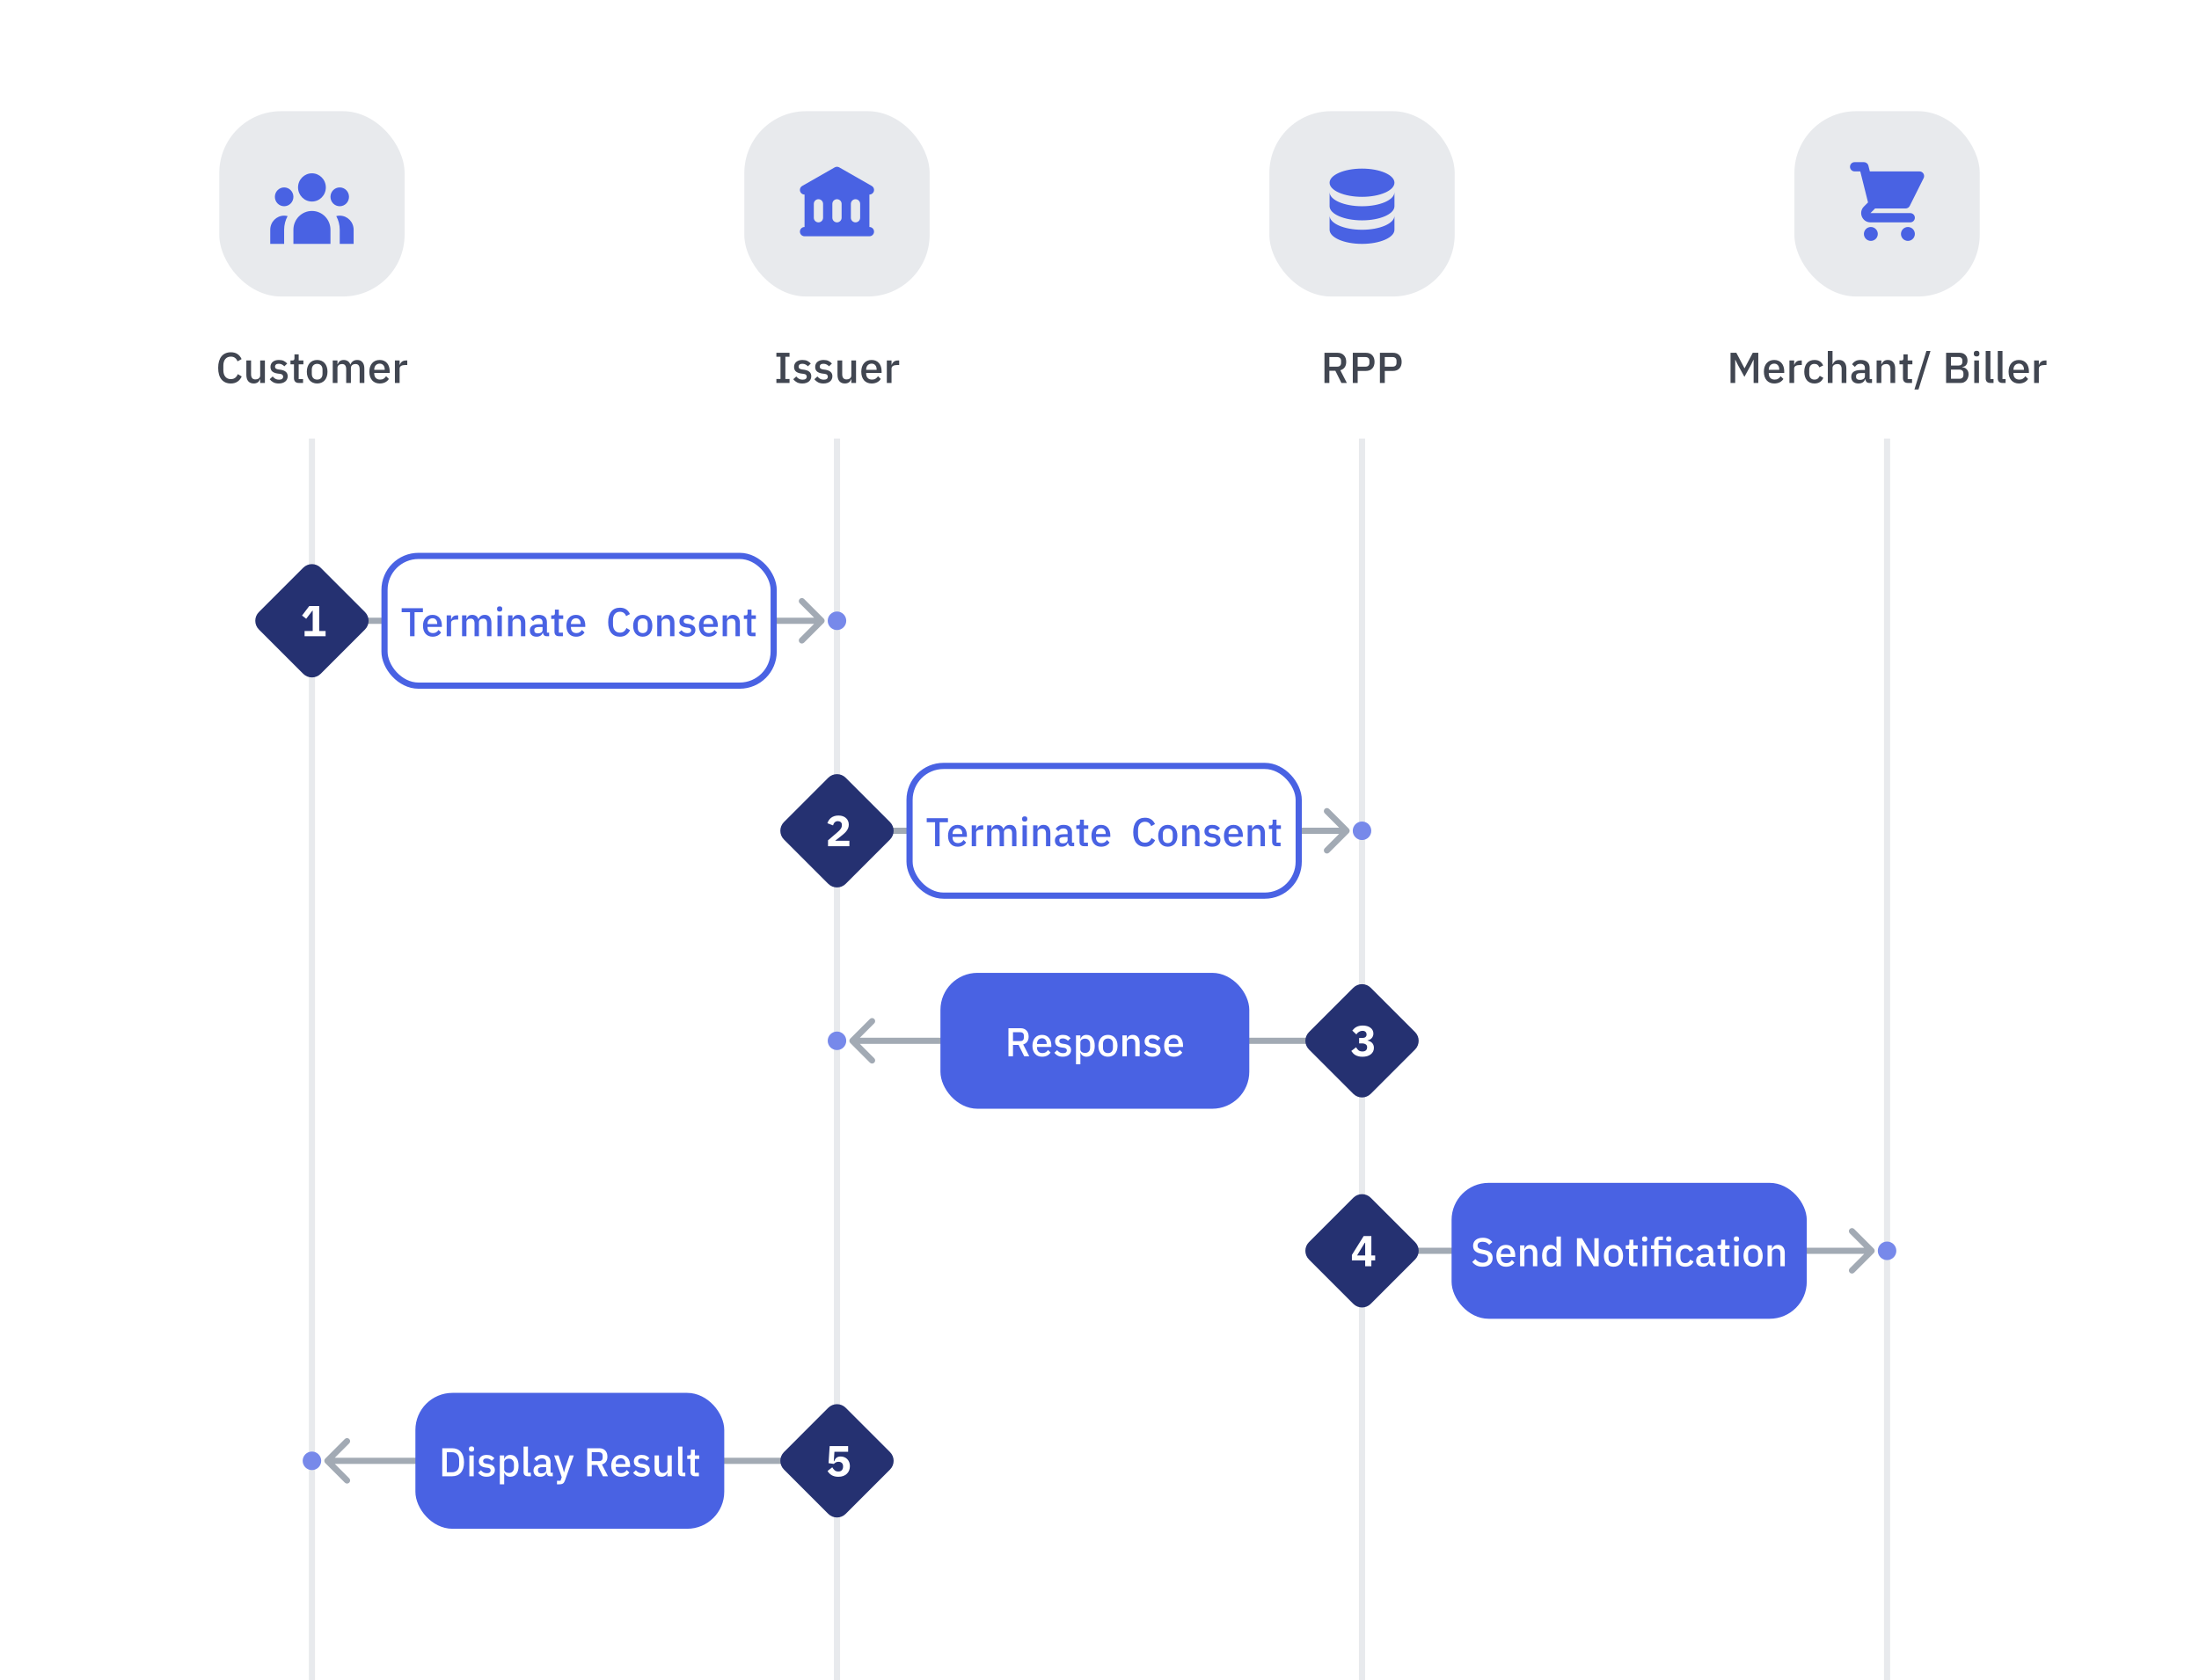 <svg width="712" height="544" viewBox="0 0 712 544" fill="none" xmlns="http://www.w3.org/2000/svg">
<rect x="0" y="0" width="712" height="544" fill="#808080" stroke="none"/>
<g clip-path="url(#clip0_8880_49203)">
<g clip-path="url(#clip1_8880_49203)">
<rect width="882" height="619" fill="white"/>
<rect x="71" y="36" width="60" height="60" rx="20" fill="#E8EAED"/>
<path d="M105.5 60.685C105.5 63.209 103.485 65.255 101 65.255C98.515 65.255 96.5 63.209 96.5 60.685C96.5 58.161 98.515 56.115 101 56.115C103.485 56.115 105.5 58.161 105.5 60.685Z" fill="#4962E3"/>
<path d="M113 63.732C113 65.415 111.657 66.779 110 66.779C108.343 66.779 107 65.415 107 63.732C107 62.049 108.343 60.685 110 60.685C111.657 60.685 113 62.049 113 63.732Z" fill="#4962E3"/>
<path d="M107 74.395C107 71.03 104.314 68.302 101 68.302C97.686 68.302 95 71.03 95 74.395V78.966H107V74.395Z" fill="#4962E3"/>
<path d="M95 63.732C95 65.415 93.657 66.779 92 66.779C90.343 66.779 89 65.415 89 63.732C89 62.049 90.343 60.685 92 60.685C93.657 60.685 95 62.049 95 63.732Z" fill="#4962E3"/>
<path d="M110 78.966V74.395C110 72.79 109.592 71.28 108.876 69.969C109.235 69.875 109.612 69.825 110 69.825C112.485 69.825 114.5 71.871 114.5 74.395V78.966H110Z" fill="#4962E3"/>
<path d="M93.124 69.969C92.408 71.28 92 72.79 92 74.395V78.966H87.5V74.395C87.5 71.871 89.515 69.825 92 69.825C92.388 69.825 92.765 69.875 93.124 69.969Z" fill="#4962E3"/>
<path opacity="0.8" d="M74.741 124.168C73.463 124.168 72.459 123.739 71.731 122.88C71.003 122.012 70.639 120.757 70.639 119.114C70.639 118.293 70.733 117.569 70.919 116.944C71.106 116.319 71.376 115.791 71.731 115.362C72.086 114.933 72.515 114.611 73.019 114.396C73.532 114.172 74.106 114.06 74.741 114.06C75.591 114.06 76.3 114.247 76.869 114.62C77.448 114.993 77.9 115.544 78.227 116.272L76.897 117C76.729 116.533 76.468 116.165 76.113 115.894C75.768 115.614 75.311 115.474 74.741 115.474C73.985 115.474 73.392 115.731 72.963 116.244C72.534 116.757 72.319 117.467 72.319 118.372V119.856C72.319 120.761 72.534 121.471 72.963 121.984C73.392 122.497 73.985 122.754 74.741 122.754C75.329 122.754 75.805 122.605 76.169 122.306C76.543 121.998 76.818 121.606 76.995 121.13L78.269 121.9C77.942 122.609 77.485 123.165 76.897 123.566C76.309 123.967 75.591 124.168 74.741 124.168ZM84.244 122.796H84.188C84.123 122.973 84.034 123.146 83.922 123.314C83.82 123.482 83.684 123.631 83.516 123.762C83.358 123.883 83.162 123.981 82.928 124.056C82.704 124.131 82.443 124.168 82.144 124.168C81.388 124.168 80.8 123.925 80.38 123.44C79.969 122.955 79.764 122.259 79.764 121.354V116.72H81.29V121.158C81.29 122.287 81.757 122.852 82.69 122.852C82.886 122.852 83.078 122.829 83.264 122.782C83.451 122.726 83.614 122.647 83.754 122.544C83.903 122.441 84.02 122.311 84.104 122.152C84.198 121.993 84.244 121.807 84.244 121.592V116.72H85.77V124H84.244V122.796ZM90.265 124.168C89.575 124.168 88.996 124.047 88.529 123.804C88.063 123.561 87.657 123.225 87.311 122.796L88.291 121.9C88.562 122.227 88.861 122.483 89.187 122.67C89.523 122.847 89.911 122.936 90.349 122.936C90.797 122.936 91.129 122.852 91.343 122.684C91.567 122.507 91.679 122.264 91.679 121.956C91.679 121.723 91.6 121.527 91.441 121.368C91.292 121.2 91.026 121.093 90.643 121.046L89.971 120.962C89.225 120.869 88.637 120.654 88.207 120.318C87.787 119.973 87.577 119.464 87.577 118.792C87.577 118.437 87.643 118.125 87.773 117.854C87.904 117.574 88.086 117.341 88.319 117.154C88.562 116.958 88.847 116.809 89.173 116.706C89.509 116.603 89.878 116.552 90.279 116.552C90.933 116.552 91.465 116.655 91.875 116.86C92.295 117.065 92.669 117.35 92.995 117.714L92.057 118.61C91.871 118.386 91.623 118.195 91.315 118.036C91.017 117.868 90.671 117.784 90.279 117.784C89.859 117.784 89.547 117.868 89.341 118.036C89.145 118.204 89.047 118.423 89.047 118.694C89.047 118.974 89.136 119.184 89.313 119.324C89.491 119.464 89.775 119.567 90.167 119.632L90.839 119.716C91.642 119.837 92.225 120.075 92.589 120.43C92.963 120.775 93.149 121.242 93.149 121.83C93.149 122.185 93.079 122.507 92.939 122.796C92.809 123.076 92.617 123.319 92.365 123.524C92.113 123.729 91.81 123.888 91.455 124C91.101 124.112 90.704 124.168 90.265 124.168ZM96.793 124C96.261 124 95.86 123.865 95.59 123.594C95.319 123.314 95.183 122.922 95.183 122.418V117.966H94.049V116.72H94.665C94.918 116.72 95.09 116.664 95.183 116.552C95.286 116.44 95.338 116.258 95.338 116.006V114.732H96.71V116.72H98.236V117.966H96.71V122.754H98.124V124H96.793ZM102.692 124.168C102.188 124.168 101.726 124.079 101.306 123.902C100.895 123.725 100.545 123.473 100.256 123.146C99.967 122.81 99.743 122.409 99.584 121.942C99.425 121.466 99.346 120.939 99.346 120.36C99.346 119.781 99.425 119.259 99.584 118.792C99.743 118.316 99.967 117.915 100.256 117.588C100.545 117.252 100.895 116.995 101.306 116.818C101.726 116.641 102.188 116.552 102.692 116.552C103.196 116.552 103.653 116.641 104.064 116.818C104.484 116.995 104.839 117.252 105.128 117.588C105.417 117.915 105.641 118.316 105.8 118.792C105.959 119.259 106.038 119.781 106.038 120.36C106.038 120.939 105.959 121.466 105.8 121.942C105.641 122.409 105.417 122.81 105.128 123.146C104.839 123.473 104.484 123.725 104.064 123.902C103.653 124.079 103.196 124.168 102.692 124.168ZM102.692 122.908C103.215 122.908 103.635 122.749 103.952 122.432C104.269 122.105 104.428 121.62 104.428 120.976V119.744C104.428 119.1 104.269 118.619 103.952 118.302C103.635 117.975 103.215 117.812 102.692 117.812C102.169 117.812 101.749 117.975 101.432 118.302C101.115 118.619 100.956 119.1 100.956 119.744V120.976C100.956 121.62 101.115 122.105 101.432 122.432C101.749 122.749 102.169 122.908 102.692 122.908ZM107.738 124V116.72H109.264V117.924H109.334C109.409 117.737 109.498 117.56 109.6 117.392C109.712 117.224 109.843 117.079 109.992 116.958C110.151 116.827 110.333 116.729 110.538 116.664C110.753 116.589 111 116.552 111.28 116.552C111.775 116.552 112.214 116.673 112.596 116.916C112.979 117.159 113.259 117.532 113.436 118.036H113.478C113.609 117.625 113.861 117.275 114.234 116.986C114.608 116.697 115.088 116.552 115.676 116.552C116.404 116.552 116.969 116.799 117.37 117.294C117.772 117.779 117.972 118.475 117.972 119.38V124H116.446V119.562C116.446 119.002 116.339 118.582 116.124 118.302C115.91 118.013 115.569 117.868 115.102 117.868C114.906 117.868 114.72 117.896 114.542 117.952C114.365 117.999 114.206 118.073 114.066 118.176C113.936 118.279 113.828 118.409 113.744 118.568C113.66 118.727 113.618 118.909 113.618 119.114V124H112.092V119.562C112.092 118.433 111.649 117.868 110.762 117.868C110.576 117.868 110.389 117.896 110.202 117.952C110.025 117.999 109.866 118.073 109.726 118.176C109.586 118.279 109.474 118.409 109.39 118.568C109.306 118.727 109.264 118.909 109.264 119.114V124H107.738ZM122.94 124.168C122.418 124.168 121.951 124.079 121.54 123.902C121.13 123.725 120.78 123.473 120.49 123.146C120.201 122.81 119.977 122.409 119.818 121.942C119.669 121.466 119.594 120.939 119.594 120.36C119.594 119.781 119.669 119.259 119.818 118.792C119.977 118.316 120.201 117.915 120.49 117.588C120.78 117.252 121.13 116.995 121.54 116.818C121.951 116.641 122.418 116.552 122.94 116.552C123.472 116.552 123.939 116.645 124.34 116.832C124.751 117.019 125.092 117.28 125.362 117.616C125.633 117.943 125.834 118.325 125.964 118.764C126.104 119.203 126.174 119.674 126.174 120.178V120.752H121.176V120.99C121.176 121.55 121.34 122.012 121.666 122.376C122.002 122.731 122.478 122.908 123.094 122.908C123.542 122.908 123.92 122.81 124.228 122.614C124.536 122.418 124.798 122.152 125.012 121.816L125.908 122.698C125.638 123.146 125.246 123.505 124.732 123.776C124.219 124.037 123.622 124.168 122.94 124.168ZM122.94 117.742C122.679 117.742 122.436 117.789 122.212 117.882C121.998 117.975 121.811 118.106 121.652 118.274C121.503 118.442 121.386 118.643 121.302 118.876C121.218 119.109 121.176 119.366 121.176 119.646V119.744H124.564V119.604C124.564 119.044 124.42 118.596 124.13 118.26C123.841 117.915 123.444 117.742 122.94 117.742ZM127.863 124V116.72H129.389V118.12H129.459C129.562 117.747 129.777 117.42 130.103 117.14C130.43 116.86 130.883 116.72 131.461 116.72H131.867V118.19H131.265C130.659 118.19 130.192 118.288 129.865 118.484C129.548 118.68 129.389 118.969 129.389 119.352V124H127.863Z" fill="#121826"/>
<rect x="100" y="142" width="2" height="2293" fill="#E8EAED"/>
<rect x="241" y="36" width="60" height="60" rx="20" fill="#E8EAED"/>
<path fill-rule="evenodd" clip-rule="evenodd" d="M271.744 54.198C271.283 53.934 270.717 53.934 270.256 54.198L259.756 60.198C259.037 60.609 258.787 61.525 259.198 62.244C259.474 62.728 259.98 63 260.5 63V73.5C259.672 73.5 259 74.172 259 75C259 75.828 259.672 76.5 260.5 76.5H281.5C282.328 76.5 283 75.828 283 75C283 74.172 282.328 73.5 281.5 73.5V63C282.02 63 282.526 62.728 282.803 62.244C283.214 61.525 282.964 60.609 282.244 60.198L271.744 54.198ZM265 64.5C264.172 64.5 263.5 65.172 263.5 66V70.5C263.5 71.328 264.172 72 265 72C265.828 72 266.5 71.328 266.5 70.5V66C266.5 65.172 265.828 64.5 265 64.5ZM269.5 66C269.5 65.172 270.172 64.5 271 64.5C271.828 64.5 272.5 65.172 272.5 66V70.5C272.5 71.328 271.828 72 271 72C270.172 72 269.5 71.328 269.5 70.5V66ZM277 64.5C276.172 64.5 275.5 65.172 275.5 66V70.5C275.5 71.328 276.172 72 277 72C277.828 72 278.5 71.328 278.5 70.5V66C278.5 65.172 277.828 64.5 277 64.5Z" fill="#4962E3"/>
<path opacity="0.8" d="M251.379 124V122.712H252.709V115.516H251.379V114.228H255.635V115.516H254.291V122.712H255.635V124H251.379ZM259.794 124.168C259.103 124.168 258.524 124.047 258.058 123.804C257.591 123.561 257.185 123.225 256.84 122.796L257.82 121.9C258.09 122.227 258.389 122.483 258.716 122.67C259.052 122.847 259.439 122.936 259.878 122.936C260.326 122.936 260.657 122.852 260.872 122.684C261.096 122.507 261.208 122.264 261.208 121.956C261.208 121.723 261.128 121.527 260.97 121.368C260.82 121.2 260.554 121.093 260.172 121.046L259.5 120.962C258.753 120.869 258.165 120.654 257.736 120.318C257.316 119.973 257.106 119.464 257.106 118.792C257.106 118.437 257.171 118.125 257.302 117.854C257.432 117.574 257.614 117.341 257.848 117.154C258.09 116.958 258.375 116.809 258.702 116.706C259.038 116.603 259.406 116.552 259.808 116.552C260.461 116.552 260.993 116.655 261.404 116.86C261.824 117.065 262.197 117.35 262.524 117.714L261.586 118.61C261.399 118.386 261.152 118.195 260.844 118.036C260.545 117.868 260.2 117.784 259.808 117.784C259.388 117.784 259.075 117.868 258.87 118.036C258.674 118.204 258.576 118.423 258.576 118.694C258.576 118.974 258.664 119.184 258.842 119.324C259.019 119.464 259.304 119.567 259.696 119.632L260.368 119.716C261.17 119.837 261.754 120.075 262.118 120.43C262.491 120.775 262.678 121.242 262.678 121.83C262.678 122.185 262.608 122.507 262.468 122.796C262.337 123.076 262.146 123.319 261.894 123.524C261.642 123.729 261.338 123.888 260.984 124C260.629 124.112 260.232 124.168 259.794 124.168ZM266.63 124.168C265.939 124.168 265.36 124.047 264.894 123.804C264.427 123.561 264.021 123.225 263.676 122.796L264.656 121.9C264.926 122.227 265.225 122.483 265.552 122.67C265.888 122.847 266.275 122.936 266.714 122.936C267.162 122.936 267.493 122.852 267.708 122.684C267.932 122.507 268.044 122.264 268.044 121.956C268.044 121.723 267.964 121.527 267.806 121.368C267.656 121.2 267.39 121.093 267.008 121.046L266.336 120.962C265.589 120.869 265.001 120.654 264.572 120.318C264.152 119.973 263.942 119.464 263.942 118.792C263.942 118.437 264.007 118.125 264.138 117.854C264.268 117.574 264.45 117.341 264.684 117.154C264.926 116.958 265.211 116.809 265.538 116.706C265.874 116.603 266.242 116.552 266.644 116.552C267.297 116.552 267.829 116.655 268.24 116.86C268.66 117.065 269.033 117.35 269.36 117.714L268.422 118.61C268.235 118.386 267.988 118.195 267.68 118.036C267.381 117.868 267.036 117.784 266.644 117.784C266.224 117.784 265.911 117.868 265.706 118.036C265.51 118.204 265.412 118.423 265.412 118.694C265.412 118.974 265.5 119.184 265.678 119.324C265.855 119.464 266.14 119.567 266.532 119.632L267.204 119.716C268.006 119.837 268.59 120.075 268.954 120.43C269.327 120.775 269.514 121.242 269.514 121.83C269.514 122.185 269.444 122.507 269.304 122.796C269.173 123.076 268.982 123.319 268.73 123.524C268.478 123.729 268.174 123.888 267.82 124C267.465 124.112 267.068 124.168 266.63 124.168ZM275.648 122.796H275.592C275.526 122.973 275.438 123.146 275.326 123.314C275.223 123.482 275.088 123.631 274.92 123.762C274.761 123.883 274.565 123.981 274.332 124.056C274.108 124.131 273.846 124.168 273.548 124.168C272.792 124.168 272.204 123.925 271.784 123.44C271.373 122.955 271.168 122.259 271.168 121.354V116.72H272.694V121.158C272.694 122.287 273.16 122.852 274.094 122.852C274.29 122.852 274.481 122.829 274.668 122.782C274.854 122.726 275.018 122.647 275.158 122.544C275.307 122.441 275.424 122.311 275.508 122.152C275.601 121.993 275.648 121.807 275.648 121.592V116.72H277.174V124H275.648V122.796ZM282.215 124.168C281.692 124.168 281.225 124.079 280.815 123.902C280.404 123.725 280.054 123.473 279.765 123.146C279.475 122.81 279.251 122.409 279.093 121.942C278.943 121.466 278.869 120.939 278.869 120.36C278.869 119.781 278.943 119.259 279.093 118.792C279.251 118.316 279.475 117.915 279.765 117.588C280.054 117.252 280.404 116.995 280.815 116.818C281.225 116.641 281.692 116.552 282.215 116.552C282.747 116.552 283.213 116.645 283.615 116.832C284.025 117.019 284.366 117.28 284.637 117.616C284.907 117.943 285.108 118.325 285.239 118.764C285.379 119.203 285.449 119.674 285.449 120.178V120.752H280.451V120.99C280.451 121.55 280.614 122.012 280.941 122.376C281.277 122.731 281.753 122.908 282.369 122.908C282.817 122.908 283.195 122.81 283.503 122.614C283.811 122.418 284.072 122.152 284.287 121.816L285.183 122.698C284.912 123.146 284.52 123.505 284.007 123.776C283.493 124.037 282.896 124.168 282.215 124.168ZM282.215 117.742C281.953 117.742 281.711 117.789 281.487 117.882C281.272 117.975 281.085 118.106 280.927 118.274C280.777 118.442 280.661 118.643 280.577 118.876C280.493 119.109 280.451 119.366 280.451 119.646V119.744H283.839V119.604C283.839 119.044 283.694 118.596 283.405 118.26C283.115 117.915 282.719 117.742 282.215 117.742ZM287.138 124V116.72H288.664V118.12H288.734C288.837 117.747 289.051 117.42 289.378 117.14C289.705 116.86 290.157 116.72 290.736 116.72H291.142V118.19H290.54C289.933 118.19 289.467 118.288 289.14 118.484C288.823 118.68 288.664 118.969 288.664 119.352V124H287.138Z" fill="#121826"/>
<rect x="270" y="142" width="2" height="2293" fill="#E8EAED"/>
<rect x="411" y="36" width="60" height="60" rx="20" fill="#E8EAED"/>
<path d="M430.5 69.825V74.395C430.5 76.919 435.201 78.966 441 78.966C446.799 78.966 451.5 76.919 451.5 74.395V69.825C451.5 72.349 446.799 74.395 441 74.395C435.201 74.395 430.5 72.349 430.5 69.825Z" fill="#4962E3"/>
<path d="M430.5 62.209V66.779C430.5 69.303 435.201 71.349 441 71.349C446.799 71.349 451.5 69.303 451.5 66.779V62.209C451.5 64.733 446.799 66.779 441 66.779C435.201 66.779 430.5 64.733 430.5 62.209Z" fill="#4962E3"/>
<path d="M451.5 59.162C451.5 61.686 446.799 63.732 441 63.732C435.201 63.732 430.5 61.686 430.5 59.162C430.5 56.638 435.201 54.592 441 54.592C446.799 54.592 451.5 56.638 451.5 59.162Z" fill="#4962E3"/>
<path opacity="0.8" d="M430.422 124H428.84V114.228H433.054C433.931 114.228 434.622 114.494 435.126 115.026C435.63 115.549 435.882 116.263 435.882 117.168C435.882 117.868 435.718 118.451 435.392 118.918C435.074 119.375 434.603 119.697 433.978 119.884L436.092 124H434.328L432.368 120.052H430.422V124ZM432.942 118.722C433.343 118.722 433.656 118.619 433.88 118.414C434.104 118.199 434.216 117.896 434.216 117.504V116.832C434.216 116.44 434.104 116.141 433.88 115.936C433.656 115.721 433.343 115.614 432.942 115.614H430.422V118.722H432.942ZM438.014 124V114.228H442.214C443.119 114.228 443.819 114.494 444.314 115.026C444.808 115.558 445.056 116.272 445.056 117.168C445.056 118.064 444.808 118.778 444.314 119.31C443.819 119.842 443.119 120.108 442.214 120.108H439.596V124H438.014ZM439.596 118.722H442.116C442.517 118.722 442.83 118.619 443.054 118.414C443.278 118.199 443.39 117.896 443.39 117.504V116.832C443.39 116.44 443.278 116.141 443.054 115.936C442.83 115.721 442.517 115.614 442.116 115.614H439.596V118.722ZM446.791 124V114.228H450.991C451.896 114.228 452.596 114.494 453.091 115.026C453.586 115.558 453.833 116.272 453.833 117.168C453.833 118.064 453.586 118.778 453.091 119.31C452.596 119.842 451.896 120.108 450.991 120.108H448.373V124H446.791ZM448.373 118.722H450.893C451.294 118.722 451.607 118.619 451.831 118.414C452.055 118.199 452.167 117.896 452.167 117.504V116.832C452.167 116.44 452.055 116.141 451.831 115.936C451.607 115.721 451.294 115.614 450.893 115.614H448.373V118.722Z" fill="#121826"/>
<rect x="440" y="142" width="2" height="2293" fill="#E8EAED"/>
<rect x="581" y="36" width="60" height="60" rx="20" fill="#E8EAED"/>
<path d="M600.5 52.5C599.672 52.5 599 53.172 599 54C599 54.828 599.672 55.5 600.5 55.5H602.329L602.787 57.333C602.792 57.355 602.797 57.376 602.803 57.396L604.839 65.54L603.5 66.879C601.61 68.769 602.949 72 605.621 72H618.5C619.328 72 620 71.328 620 70.5C620 69.672 619.328 69 618.5 69L605.621 69L607.121 67.5H617C617.568 67.5 618.088 67.179 618.342 66.671L622.842 57.671C623.074 57.206 623.049 56.654 622.776 56.211C622.503 55.769 622.02 55.5 621.5 55.5H605.421L604.955 53.636C604.788 52.968 604.188 52.5 603.5 52.5H600.5Z" fill="#4962E3"/>
<path d="M620 75.75C620 76.993 618.993 78 617.75 78C616.507 78 615.5 76.993 615.5 75.75C615.5 74.507 616.507 73.5 617.75 73.5C618.993 73.5 620 74.507 620 75.75Z" fill="#4962E3"/>
<path d="M605.75 78C606.993 78 608 76.993 608 75.75C608 74.507 606.993 73.5 605.75 73.5C604.507 73.5 603.5 74.507 603.5 75.75C603.5 76.993 604.507 78 605.75 78Z" fill="#4962E3"/>
<path opacity="0.8" d="M567.795 116.524H567.725L566.955 118.106L564.813 122.012L562.671 118.106L561.901 116.524H561.831V124H560.319V114.228H562.195L564.813 119.198H564.897L567.515 114.228H569.307V124H567.795V116.524ZM574.466 124.168C573.943 124.168 573.476 124.079 573.066 123.902C572.655 123.725 572.305 123.473 572.016 123.146C571.726 122.81 571.502 122.409 571.344 121.942C571.194 121.466 571.12 120.939 571.12 120.36C571.12 119.781 571.194 119.259 571.344 118.792C571.502 118.316 571.726 117.915 572.016 117.588C572.305 117.252 572.655 116.995 573.066 116.818C573.476 116.641 573.943 116.552 574.466 116.552C574.998 116.552 575.464 116.645 575.866 116.832C576.276 117.019 576.617 117.28 576.888 117.616C577.158 117.943 577.359 118.325 577.49 118.764C577.63 119.203 577.7 119.674 577.7 120.178V120.752H572.702V120.99C572.702 121.55 572.865 122.012 573.192 122.376C573.528 122.731 574.004 122.908 574.62 122.908C575.068 122.908 575.446 122.81 575.754 122.614C576.062 122.418 576.323 122.152 576.538 121.816L577.434 122.698C577.163 123.146 576.771 123.505 576.258 123.776C575.744 124.037 575.147 124.168 574.466 124.168ZM574.466 117.742C574.204 117.742 573.962 117.789 573.738 117.882C573.523 117.975 573.336 118.106 573.178 118.274C573.028 118.442 572.912 118.643 572.828 118.876C572.744 119.109 572.702 119.366 572.702 119.646V119.744H576.09V119.604C576.09 119.044 575.945 118.596 575.656 118.26C575.366 117.915 574.97 117.742 574.466 117.742ZM579.389 124V116.72H580.915V118.12H580.985C581.088 117.747 581.302 117.42 581.629 117.14C581.956 116.86 582.408 116.72 582.987 116.72H583.393V118.19H582.791C582.184 118.19 581.718 118.288 581.391 118.484C581.074 118.68 580.915 118.969 580.915 119.352V124H579.389ZM587.494 124.168C586.971 124.168 586.505 124.079 586.094 123.902C585.683 123.725 585.338 123.473 585.058 123.146C584.778 122.81 584.563 122.409 584.414 121.942C584.265 121.466 584.19 120.939 584.19 120.36C584.19 119.781 584.265 119.259 584.414 118.792C584.563 118.316 584.778 117.915 585.058 117.588C585.338 117.252 585.683 116.995 586.094 116.818C586.505 116.641 586.971 116.552 587.494 116.552C588.222 116.552 588.819 116.715 589.286 117.042C589.753 117.369 590.093 117.803 590.308 118.344L589.048 118.932C588.945 118.596 588.763 118.33 588.502 118.134C588.25 117.929 587.914 117.826 587.494 117.826C586.934 117.826 586.509 118.003 586.22 118.358C585.94 118.703 585.8 119.156 585.8 119.716V121.018C585.8 121.578 585.94 122.035 586.22 122.39C586.509 122.735 586.934 122.908 587.494 122.908C587.942 122.908 588.297 122.801 588.558 122.586C588.829 122.362 589.043 122.068 589.202 121.704L590.364 122.32C590.121 122.917 589.757 123.375 589.272 123.692C588.787 124.009 588.194 124.168 587.494 124.168ZM591.817 113.64H593.343V117.924H593.413C593.571 117.532 593.809 117.205 594.127 116.944C594.453 116.683 594.897 116.552 595.457 116.552C596.203 116.552 596.782 116.799 597.193 117.294C597.613 117.779 597.823 118.475 597.823 119.38V124H596.297V119.562C596.297 118.433 595.839 117.868 594.925 117.868C594.729 117.868 594.533 117.896 594.337 117.952C594.15 117.999 593.982 118.073 593.833 118.176C593.683 118.279 593.562 118.409 593.469 118.568C593.385 118.727 593.343 118.909 593.343 119.114V124H591.817V113.64ZM605.272 124C604.87 124 604.562 123.888 604.348 123.664C604.133 123.431 604.002 123.137 603.956 122.782H603.886C603.746 123.239 603.489 123.585 603.116 123.818C602.742 124.051 602.29 124.168 601.758 124.168C601.002 124.168 600.418 123.972 600.008 123.58C599.606 123.188 599.406 122.661 599.406 121.998C599.406 121.27 599.667 120.724 600.19 120.36C600.722 119.996 601.496 119.814 602.514 119.814H603.83V119.198C603.83 118.75 603.708 118.405 603.466 118.162C603.223 117.919 602.845 117.798 602.332 117.798C601.902 117.798 601.552 117.891 601.282 118.078C601.011 118.265 600.782 118.503 600.596 118.792L599.686 117.966C599.928 117.555 600.269 117.219 600.708 116.958C601.146 116.687 601.72 116.552 602.43 116.552C603.372 116.552 604.096 116.771 604.6 117.21C605.104 117.649 605.356 118.279 605.356 119.1V122.754H606.126V124H605.272ZM602.192 123.006C602.668 123.006 603.06 122.903 603.368 122.698C603.676 122.483 603.83 122.199 603.83 121.844V120.794H602.542C601.487 120.794 600.96 121.121 600.96 121.774V122.026C600.96 122.353 601.067 122.6 601.282 122.768C601.506 122.927 601.809 123.006 602.192 123.006ZM607.621 124V116.72H609.147V117.924H609.217C609.376 117.532 609.614 117.205 609.931 116.944C610.258 116.683 610.701 116.552 611.261 116.552C612.008 116.552 612.587 116.799 612.997 117.294C613.417 117.779 613.627 118.475 613.627 119.38V124H612.101V119.576C612.101 118.437 611.644 117.868 610.729 117.868C610.533 117.868 610.337 117.896 610.141 117.952C609.955 117.999 609.787 118.073 609.637 118.176C609.488 118.279 609.367 118.409 609.273 118.568C609.189 118.727 609.147 118.913 609.147 119.128V124H607.621ZM617.758 124C617.226 124 616.825 123.865 616.554 123.594C616.284 123.314 616.148 122.922 616.148 122.418V117.966H615.014V116.72H615.63C615.882 116.72 616.055 116.664 616.148 116.552C616.251 116.44 616.302 116.258 616.302 116.006V114.732H617.674V116.72H619.2V117.966H617.674V122.754H619.088V124H617.758ZM619.862 126.114L623.74 113.64H625.056L621.178 126.114H619.862ZM630.114 114.228H634.44C635.252 114.228 635.887 114.457 636.344 114.914C636.811 115.371 637.044 115.983 637.044 116.748C637.044 117.112 636.993 117.425 636.89 117.686C636.787 117.938 636.657 118.148 636.498 118.316C636.339 118.475 636.157 118.596 635.952 118.68C635.747 118.755 635.546 118.801 635.35 118.82V118.904C635.546 118.913 635.761 118.96 635.994 119.044C636.237 119.128 636.461 119.263 636.666 119.45C636.871 119.627 637.044 119.861 637.184 120.15C637.324 120.43 637.394 120.775 637.394 121.186C637.394 121.578 637.329 121.947 637.198 122.292C637.077 122.637 636.904 122.936 636.68 123.188C636.456 123.44 636.19 123.641 635.882 123.79C635.574 123.93 635.238 124 634.874 124H630.114V114.228ZM631.696 122.642H634.412C634.823 122.642 635.145 122.535 635.378 122.32C635.611 122.105 635.728 121.797 635.728 121.396V120.92C635.728 120.519 635.611 120.211 635.378 119.996C635.145 119.781 634.823 119.674 634.412 119.674H631.696V122.642ZM631.696 118.358H634.146C634.538 118.358 634.841 118.26 635.056 118.064C635.271 117.859 635.378 117.569 635.378 117.196V116.748C635.378 116.375 635.271 116.09 635.056 115.894C634.841 115.689 634.538 115.586 634.146 115.586H631.696V118.358ZM640.001 115.418C639.683 115.418 639.45 115.343 639.301 115.194C639.161 115.045 639.091 114.853 639.091 114.62V114.382C639.091 114.149 639.161 113.957 639.301 113.808C639.45 113.659 639.683 113.584 640.001 113.584C640.318 113.584 640.547 113.659 640.687 113.808C640.827 113.957 640.897 114.149 640.897 114.382V114.62C640.897 114.853 640.827 115.045 640.687 115.194C640.547 115.343 640.318 115.418 640.001 115.418ZM639.231 116.72H640.757V124H639.231V116.72ZM644.49 124C643.967 124 643.575 123.869 643.314 123.608C643.062 123.337 642.936 122.964 642.936 122.488V113.64H644.462V122.754H645.47V124H644.49ZM648.4 124C647.877 124 647.485 123.869 647.224 123.608C646.972 123.337 646.846 122.964 646.846 122.488V113.64H648.372V122.754H649.38V124H648.4ZM653.694 124.168C653.171 124.168 652.705 124.079 652.294 123.902C651.883 123.725 651.533 123.473 651.244 123.146C650.955 122.81 650.731 122.409 650.572 121.942C650.423 121.466 650.348 120.939 650.348 120.36C650.348 119.781 650.423 119.259 650.572 118.792C650.731 118.316 650.955 117.915 651.244 117.588C651.533 117.252 651.883 116.995 652.294 116.818C652.705 116.641 653.171 116.552 653.694 116.552C654.226 116.552 654.693 116.645 655.094 116.832C655.505 117.019 655.845 117.28 656.116 117.616C656.387 117.943 656.587 118.325 656.718 118.764C656.858 119.203 656.928 119.674 656.928 120.178V120.752H651.93V120.99C651.93 121.55 652.093 122.012 652.42 122.376C652.756 122.731 653.232 122.908 653.848 122.908C654.296 122.908 654.674 122.81 654.982 122.614C655.29 122.418 655.551 122.152 655.766 121.816L656.662 122.698C656.391 123.146 655.999 123.505 655.486 123.776C654.973 124.037 654.375 124.168 653.694 124.168ZM653.694 117.742C653.433 117.742 653.19 117.789 652.966 117.882C652.751 117.975 652.565 118.106 652.406 118.274C652.257 118.442 652.14 118.643 652.056 118.876C651.972 119.109 651.93 119.366 651.93 119.646V119.744H655.318V119.604C655.318 119.044 655.173 118.596 654.884 118.26C654.595 117.915 654.198 117.742 653.694 117.742ZM658.617 124V116.72H660.143V118.12H660.213C660.316 117.747 660.531 117.42 660.857 117.14C661.184 116.86 661.637 116.72 662.215 116.72H662.621V118.19H662.019C661.413 118.19 660.946 118.288 660.619 118.484C660.302 118.68 660.143 118.969 660.143 119.352V124H658.617Z" fill="#121826"/>
<rect x="610" y="142" width="2" height="2293" fill="#E8EAED"/>
<path d="M266.707 201.707C267.098 201.317 267.098 200.683 266.707 200.293L260.343 193.929C259.953 193.538 259.319 193.538 258.929 193.929C258.538 194.319 258.538 194.953 258.929 195.343L264.586 201L258.929 206.657C258.538 207.047 258.538 207.681 258.929 208.071C259.319 208.462 259.953 208.462 260.343 208.071L266.707 201.707ZM101 202H266V200H101V202Z" fill="#A2AAB4"/>
<circle cx="271" cy="201" r="3" fill="#7789EA"/>
<rect x="124.5" y="180" width="126" height="42" rx="11" fill="white"/>
<rect x="124.5" y="180" width="126" height="42" rx="11" stroke="#4962E3" stroke-width="2"/>
<path d="M134.228 198.226V206H132.759V198.226H130.055V196.926H136.932V198.226H134.228ZM140.061 206.156C139.576 206.156 139.142 206.074 138.761 205.909C138.38 205.744 138.055 205.51 137.786 205.207C137.517 204.895 137.309 204.522 137.162 204.089C137.023 203.647 136.954 203.157 136.954 202.62C136.954 202.083 137.023 201.597 137.162 201.164C137.309 200.722 137.517 200.349 137.786 200.046C138.055 199.734 138.38 199.496 138.761 199.331C139.142 199.166 139.576 199.084 140.061 199.084C140.555 199.084 140.988 199.171 141.361 199.344C141.742 199.517 142.059 199.76 142.31 200.072C142.561 200.375 142.748 200.731 142.869 201.138C142.999 201.545 143.064 201.983 143.064 202.451V202.984H138.423V203.205C138.423 203.725 138.575 204.154 138.878 204.492C139.19 204.821 139.632 204.986 140.204 204.986C140.62 204.986 140.971 204.895 141.257 204.713C141.543 204.531 141.786 204.284 141.985 203.972L142.817 204.791C142.566 205.207 142.202 205.541 141.725 205.792C141.248 206.035 140.694 206.156 140.061 206.156ZM140.061 200.189C139.818 200.189 139.593 200.232 139.385 200.319C139.186 200.406 139.012 200.527 138.865 200.683C138.726 200.839 138.618 201.025 138.54 201.242C138.462 201.459 138.423 201.697 138.423 201.957V202.048H141.569V201.918C141.569 201.398 141.435 200.982 141.166 200.67C140.897 200.349 140.529 200.189 140.061 200.189ZM144.633 206V199.24H146.05V200.54H146.115C146.21 200.193 146.409 199.89 146.713 199.63C147.016 199.37 147.436 199.24 147.974 199.24H148.351V200.605H147.792C147.228 200.605 146.795 200.696 146.492 200.878C146.197 201.06 146.05 201.329 146.05 201.684V206H144.633ZM149.609 206V199.24H151.026V200.358H151.091C151.161 200.185 151.243 200.02 151.338 199.864C151.442 199.708 151.564 199.574 151.702 199.461C151.85 199.34 152.019 199.249 152.209 199.188C152.409 199.119 152.638 199.084 152.898 199.084C153.358 199.084 153.765 199.197 154.12 199.422C154.476 199.647 154.736 199.994 154.9 200.462H154.939C155.061 200.081 155.295 199.756 155.641 199.487C155.988 199.218 156.434 199.084 156.98 199.084C157.656 199.084 158.181 199.314 158.553 199.773C158.926 200.224 159.112 200.869 159.112 201.71V206H157.695V201.879C157.695 201.359 157.596 200.969 157.396 200.709C157.197 200.44 156.881 200.306 156.447 200.306C156.265 200.306 156.092 200.332 155.927 200.384C155.763 200.427 155.615 200.497 155.485 200.592C155.364 200.687 155.264 200.809 155.186 200.956C155.108 201.103 155.069 201.272 155.069 201.463V206H153.652V201.879C153.652 200.83 153.241 200.306 152.417 200.306C152.244 200.306 152.071 200.332 151.897 200.384C151.733 200.427 151.585 200.497 151.455 200.592C151.325 200.687 151.221 200.809 151.143 200.956C151.065 201.103 151.026 201.272 151.026 201.463V206H149.609ZM161.788 198.031C161.493 198.031 161.277 197.962 161.138 197.823C161.008 197.684 160.943 197.507 160.943 197.29V197.069C160.943 196.852 161.008 196.675 161.138 196.536C161.277 196.397 161.493 196.328 161.788 196.328C162.083 196.328 162.295 196.397 162.425 196.536C162.555 196.675 162.62 196.852 162.62 197.069V197.29C162.62 197.507 162.555 197.684 162.425 197.823C162.295 197.962 162.083 198.031 161.788 198.031ZM161.073 199.24H162.49V206H161.073V199.24ZM164.514 206V199.24H165.931V200.358H165.996C166.143 199.994 166.364 199.691 166.659 199.448C166.962 199.205 167.374 199.084 167.894 199.084C168.587 199.084 169.124 199.314 169.506 199.773C169.896 200.224 170.091 200.869 170.091 201.71V206H168.674V201.892C168.674 200.835 168.249 200.306 167.4 200.306C167.218 200.306 167.036 200.332 166.854 200.384C166.68 200.427 166.524 200.497 166.386 200.592C166.247 200.687 166.134 200.809 166.048 200.956C165.97 201.103 165.931 201.277 165.931 201.476V206H164.514ZM177.008 206C176.635 206 176.349 205.896 176.15 205.688C175.95 205.471 175.829 205.198 175.786 204.869H175.721C175.591 205.294 175.352 205.614 175.006 205.831C174.659 206.048 174.239 206.156 173.745 206.156C173.043 206.156 172.501 205.974 172.12 205.61C171.747 205.246 171.561 204.756 171.561 204.141C171.561 203.465 171.803 202.958 172.289 202.62C172.783 202.282 173.502 202.113 174.447 202.113H175.669V201.541C175.669 201.125 175.556 200.804 175.331 200.579C175.105 200.354 174.754 200.241 174.278 200.241C173.879 200.241 173.554 200.328 173.303 200.501C173.051 200.674 172.839 200.895 172.666 201.164L171.821 200.397C172.046 200.016 172.362 199.704 172.77 199.461C173.177 199.21 173.71 199.084 174.369 199.084C175.244 199.084 175.916 199.288 176.384 199.695C176.852 200.102 177.086 200.687 177.086 201.45V204.843H177.801V206H177.008ZM174.148 205.077C174.59 205.077 174.954 204.982 175.24 204.791C175.526 204.592 175.669 204.327 175.669 203.998V203.023H174.473C173.493 203.023 173.004 203.326 173.004 203.933V204.167C173.004 204.47 173.103 204.7 173.303 204.856C173.511 205.003 173.792 205.077 174.148 205.077ZM181.023 206C180.529 206 180.157 205.874 179.905 205.623C179.654 205.363 179.528 204.999 179.528 204.531V200.397H178.475V199.24H179.047C179.281 199.24 179.442 199.188 179.528 199.084C179.624 198.98 179.671 198.811 179.671 198.577V197.394H180.945V199.24H182.362V200.397H180.945V204.843H182.258V206H181.023ZM186.5 206.156C186.015 206.156 185.582 206.074 185.2 205.909C184.819 205.744 184.494 205.51 184.225 205.207C183.957 204.895 183.749 204.522 183.601 204.089C183.463 203.647 183.393 203.157 183.393 202.62C183.393 202.083 183.463 201.597 183.601 201.164C183.749 200.722 183.957 200.349 184.225 200.046C184.494 199.734 184.819 199.496 185.2 199.331C185.582 199.166 186.015 199.084 186.5 199.084C186.994 199.084 187.428 199.171 187.8 199.344C188.182 199.517 188.498 199.76 188.749 200.072C189.001 200.375 189.187 200.731 189.308 201.138C189.438 201.545 189.503 201.983 189.503 202.451V202.984H184.862V203.205C184.862 203.725 185.014 204.154 185.317 204.492C185.629 204.821 186.071 204.986 186.643 204.986C187.059 204.986 187.41 204.895 187.696 204.713C187.982 204.531 188.225 204.284 188.424 203.972L189.256 204.791C189.005 205.207 188.641 205.541 188.164 205.792C187.688 206.035 187.133 206.156 186.5 206.156ZM186.5 200.189C186.258 200.189 186.032 200.232 185.824 200.319C185.625 200.406 185.452 200.527 185.304 200.683C185.166 200.839 185.057 201.025 184.979 201.242C184.901 201.459 184.862 201.697 184.862 201.957V202.048H188.008V201.918C188.008 201.398 187.874 200.982 187.605 200.67C187.337 200.349 186.968 200.189 186.5 200.189ZM200.727 206.156C199.539 206.156 198.608 205.757 197.932 204.96C197.256 204.154 196.918 202.988 196.918 201.463C196.918 200.7 197.004 200.029 197.178 199.448C197.351 198.867 197.602 198.378 197.932 197.979C198.261 197.58 198.66 197.281 199.128 197.082C199.604 196.874 200.137 196.77 200.727 196.77C201.515 196.77 202.174 196.943 202.703 197.29C203.24 197.637 203.66 198.148 203.964 198.824L202.729 199.5C202.573 199.067 202.33 198.724 202.001 198.473C201.68 198.213 201.255 198.083 200.727 198.083C200.025 198.083 199.474 198.321 199.076 198.798C198.677 199.275 198.478 199.933 198.478 200.774V202.152C198.478 202.993 198.677 203.651 199.076 204.128C199.474 204.605 200.025 204.843 200.727 204.843C201.273 204.843 201.715 204.704 202.053 204.427C202.399 204.141 202.655 203.777 202.82 203.335L204.003 204.05C203.699 204.709 203.275 205.224 202.729 205.597C202.183 205.97 201.515 206.156 200.727 206.156ZM208.108 206.156C207.64 206.156 207.211 206.074 206.821 205.909C206.44 205.744 206.115 205.51 205.846 205.207C205.577 204.895 205.369 204.522 205.222 204.089C205.075 203.647 205.001 203.157 205.001 202.62C205.001 202.083 205.075 201.597 205.222 201.164C205.369 200.722 205.577 200.349 205.846 200.046C206.115 199.734 206.44 199.496 206.821 199.331C207.211 199.166 207.64 199.084 208.108 199.084C208.576 199.084 209.001 199.166 209.382 199.331C209.772 199.496 210.101 199.734 210.37 200.046C210.639 200.349 210.847 200.722 210.994 201.164C211.141 201.597 211.215 202.083 211.215 202.62C211.215 203.157 211.141 203.647 210.994 204.089C210.847 204.522 210.639 204.895 210.37 205.207C210.101 205.51 209.772 205.744 209.382 205.909C209.001 206.074 208.576 206.156 208.108 206.156ZM208.108 204.986C208.593 204.986 208.983 204.839 209.278 204.544C209.573 204.241 209.72 203.79 209.72 203.192V202.048C209.72 201.45 209.573 201.004 209.278 200.709C208.983 200.406 208.593 200.254 208.108 200.254C207.623 200.254 207.233 200.406 206.938 200.709C206.643 201.004 206.496 201.45 206.496 202.048V203.192C206.496 203.79 206.643 204.241 206.938 204.544C207.233 204.839 207.623 204.986 208.108 204.986ZM212.794 206V199.24H214.211V200.358H214.276C214.423 199.994 214.644 199.691 214.939 199.448C215.242 199.205 215.654 199.084 216.174 199.084C216.867 199.084 217.404 199.314 217.786 199.773C218.176 200.224 218.371 200.869 218.371 201.71V206H216.954V201.892C216.954 200.835 216.529 200.306 215.68 200.306C215.498 200.306 215.316 200.332 215.134 200.384C214.96 200.427 214.804 200.497 214.666 200.592C214.527 200.687 214.414 200.809 214.328 200.956C214.25 201.103 214.211 201.277 214.211 201.476V206H212.794ZM222.48 206.156C221.838 206.156 221.301 206.043 220.868 205.818C220.434 205.593 220.057 205.281 219.737 204.882L220.647 204.05C220.898 204.353 221.175 204.592 221.479 204.765C221.791 204.93 222.15 205.012 222.558 205.012C222.974 205.012 223.281 204.934 223.481 204.778C223.689 204.613 223.793 204.388 223.793 204.102C223.793 203.885 223.719 203.703 223.572 203.556C223.433 203.4 223.186 203.3 222.831 203.257L222.207 203.179C221.513 203.092 220.967 202.893 220.569 202.581C220.179 202.26 219.984 201.788 219.984 201.164C219.984 200.835 220.044 200.544 220.166 200.293C220.287 200.033 220.456 199.816 220.673 199.643C220.898 199.461 221.162 199.322 221.466 199.227C221.778 199.132 222.12 199.084 222.493 199.084C223.099 199.084 223.593 199.179 223.975 199.37C224.365 199.561 224.711 199.825 225.015 200.163L224.144 200.995C223.97 200.787 223.741 200.609 223.455 200.462C223.177 200.306 222.857 200.228 222.493 200.228C222.103 200.228 221.812 200.306 221.622 200.462C221.44 200.618 221.349 200.822 221.349 201.073C221.349 201.333 221.431 201.528 221.596 201.658C221.76 201.788 222.025 201.883 222.389 201.944L223.013 202.022C223.758 202.135 224.3 202.356 224.638 202.685C224.984 203.006 225.158 203.439 225.158 203.985C225.158 204.314 225.093 204.613 224.963 204.882C224.841 205.142 224.664 205.367 224.43 205.558C224.196 205.749 223.914 205.896 223.585 206C223.255 206.104 222.887 206.156 222.48 206.156ZM229.411 206.156C228.925 206.156 228.492 206.074 228.111 205.909C227.729 205.744 227.404 205.51 227.136 205.207C226.867 204.895 226.659 204.522 226.512 204.089C226.373 203.647 226.304 203.157 226.304 202.62C226.304 202.083 226.373 201.597 226.512 201.164C226.659 200.722 226.867 200.349 227.136 200.046C227.404 199.734 227.729 199.496 228.111 199.331C228.492 199.166 228.925 199.084 229.411 199.084C229.905 199.084 230.338 199.171 230.711 199.344C231.092 199.517 231.408 199.76 231.66 200.072C231.911 200.375 232.097 200.731 232.219 201.138C232.349 201.545 232.414 201.983 232.414 202.451V202.984H227.773V203.205C227.773 203.725 227.924 204.154 228.228 204.492C228.54 204.821 228.982 204.986 229.554 204.986C229.97 204.986 230.321 204.895 230.607 204.713C230.893 204.531 231.135 204.284 231.335 203.972L232.167 204.791C231.915 205.207 231.551 205.541 231.075 205.792C230.598 206.035 230.043 206.156 229.411 206.156ZM229.411 200.189C229.168 200.189 228.943 200.232 228.735 200.319C228.535 200.406 228.362 200.527 228.215 200.683C228.076 200.839 227.968 201.025 227.89 201.242C227.812 201.459 227.773 201.697 227.773 201.957V202.048H230.919V201.918C230.919 201.398 230.784 200.982 230.516 200.67C230.247 200.349 229.879 200.189 229.411 200.189ZM233.982 206V199.24H235.399V200.358H235.464C235.612 199.994 235.833 199.691 236.127 199.448C236.431 199.205 236.842 199.084 237.362 199.084C238.056 199.084 238.593 199.314 238.974 199.773C239.364 200.224 239.559 200.869 239.559 201.71V206H238.142V201.892C238.142 200.835 237.718 200.306 236.868 200.306C236.686 200.306 236.504 200.332 236.322 200.384C236.149 200.427 235.993 200.497 235.854 200.592C235.716 200.687 235.603 200.809 235.516 200.956C235.438 201.103 235.399 201.277 235.399 201.476V206H233.982ZM243.395 206C242.901 206 242.529 205.874 242.277 205.623C242.026 205.363 241.9 204.999 241.9 204.531V200.397H240.847V199.24H241.419C241.653 199.24 241.814 199.188 241.9 199.084C241.996 198.98 242.043 198.811 242.043 198.577V197.394H243.317V199.24H244.734V200.397H243.317V204.843H244.63V206H243.395Z" fill="#4962E3"/>
<path d="M83.828 203.828C82.266 202.266 82.266 199.734 83.828 198.172L98.172 183.828C99.734 182.266 102.266 182.266 103.828 183.828L118.172 198.172C119.734 199.734 119.734 202.266 118.172 203.828L103.828 218.172C102.266 219.734 99.734 219.734 98.172 218.172L83.828 203.828Z" fill="#253171"/>
<path d="M98.619 206V204.306H101.251V197.754H101.125L99.137 200.358L97.793 199.308L100.131 196.228H103.351V204.306H105.423V206H98.619Z" fill="white"/>
<path d="M436.707 269.707C437.098 269.317 437.098 268.683 436.707 268.293L430.343 261.929C429.953 261.538 429.319 261.538 428.929 261.929C428.538 262.319 428.538 262.953 428.929 263.343L434.586 269L428.929 274.657C428.538 275.047 428.538 275.681 428.929 276.071C429.319 276.462 429.953 276.462 430.343 276.071L436.707 269.707ZM271 270H436V268H271V270Z" fill="#A2AAB4"/>
<circle cx="441" cy="269" r="3" fill="#7789EA"/>
<rect x="294.5" y="248" width="126" height="42" rx="11" fill="white"/>
<rect x="294.5" y="248" width="126" height="42" rx="11" stroke="#4962E3" stroke-width="2"/>
<path d="M304.228 266.226V274H302.759V266.226H300.055V264.926H306.932V266.226H304.228ZM310.061 274.156C309.576 274.156 309.142 274.074 308.761 273.909C308.38 273.744 308.055 273.51 307.786 273.207C307.517 272.895 307.309 272.522 307.162 272.089C307.023 271.647 306.954 271.157 306.954 270.62C306.954 270.083 307.023 269.597 307.162 269.164C307.309 268.722 307.517 268.349 307.786 268.046C308.055 267.734 308.38 267.496 308.761 267.331C309.142 267.166 309.576 267.084 310.061 267.084C310.555 267.084 310.988 267.171 311.361 267.344C311.742 267.517 312.059 267.76 312.31 268.072C312.561 268.375 312.748 268.731 312.869 269.138C312.999 269.545 313.064 269.983 313.064 270.451V270.984H308.423V271.205C308.423 271.725 308.575 272.154 308.878 272.492C309.19 272.821 309.632 272.986 310.204 272.986C310.62 272.986 310.971 272.895 311.257 272.713C311.543 272.531 311.786 272.284 311.985 271.972L312.817 272.791C312.566 273.207 312.202 273.541 311.725 273.792C311.248 274.035 310.694 274.156 310.061 274.156ZM310.061 268.189C309.818 268.189 309.593 268.232 309.385 268.319C309.186 268.406 309.012 268.527 308.865 268.683C308.726 268.839 308.618 269.025 308.54 269.242C308.462 269.459 308.423 269.697 308.423 269.957V270.048H311.569V269.918C311.569 269.398 311.435 268.982 311.166 268.67C310.897 268.349 310.529 268.189 310.061 268.189ZM314.633 274V267.24H316.05V268.54H316.115C316.21 268.193 316.409 267.89 316.713 267.63C317.016 267.37 317.436 267.24 317.974 267.24H318.351V268.605H317.792C317.228 268.605 316.795 268.696 316.492 268.878C316.197 269.06 316.05 269.329 316.05 269.684V274H314.633ZM319.609 274V267.24H321.026V268.358H321.091C321.161 268.185 321.243 268.02 321.338 267.864C321.442 267.708 321.564 267.574 321.702 267.461C321.85 267.34 322.019 267.249 322.209 267.188C322.409 267.119 322.638 267.084 322.898 267.084C323.358 267.084 323.765 267.197 324.12 267.422C324.476 267.647 324.736 267.994 324.9 268.462H324.939C325.061 268.081 325.295 267.756 325.641 267.487C325.988 267.218 326.434 267.084 326.98 267.084C327.656 267.084 328.181 267.314 328.553 267.773C328.926 268.224 329.112 268.869 329.112 269.71V274H327.695V269.879C327.695 269.359 327.596 268.969 327.396 268.709C327.197 268.44 326.881 268.306 326.447 268.306C326.265 268.306 326.092 268.332 325.927 268.384C325.763 268.427 325.615 268.497 325.485 268.592C325.364 268.687 325.264 268.809 325.186 268.956C325.108 269.103 325.069 269.272 325.069 269.463V274H323.652V269.879C323.652 268.83 323.241 268.306 322.417 268.306C322.244 268.306 322.071 268.332 321.897 268.384C321.733 268.427 321.585 268.497 321.455 268.592C321.325 268.687 321.221 268.809 321.143 268.956C321.065 269.103 321.026 269.272 321.026 269.463V274H319.609ZM331.788 266.031C331.493 266.031 331.277 265.962 331.138 265.823C331.008 265.684 330.943 265.507 330.943 265.29V265.069C330.943 264.852 331.008 264.675 331.138 264.536C331.277 264.397 331.493 264.328 331.788 264.328C332.083 264.328 332.295 264.397 332.425 264.536C332.555 264.675 332.62 264.852 332.62 265.069V265.29C332.62 265.507 332.555 265.684 332.425 265.823C332.295 265.962 332.083 266.031 331.788 266.031ZM331.073 267.24H332.49V274H331.073V267.24ZM334.514 274V267.24H335.931V268.358H335.996C336.143 267.994 336.364 267.691 336.659 267.448C336.962 267.205 337.374 267.084 337.894 267.084C338.587 267.084 339.124 267.314 339.506 267.773C339.896 268.224 340.091 268.869 340.091 269.71V274H338.674V269.892C338.674 268.835 338.249 268.306 337.4 268.306C337.218 268.306 337.036 268.332 336.854 268.384C336.68 268.427 336.524 268.497 336.386 268.592C336.247 268.687 336.134 268.809 336.048 268.956C335.97 269.103 335.931 269.277 335.931 269.476V274H334.514ZM347.008 274C346.635 274 346.349 273.896 346.15 273.688C345.95 273.471 345.829 273.198 345.786 272.869H345.721C345.591 273.294 345.352 273.614 345.006 273.831C344.659 274.048 344.239 274.156 343.745 274.156C343.043 274.156 342.501 273.974 342.12 273.61C341.747 273.246 341.561 272.756 341.561 272.141C341.561 271.465 341.803 270.958 342.289 270.62C342.783 270.282 343.502 270.113 344.447 270.113H345.669V269.541C345.669 269.125 345.556 268.804 345.331 268.579C345.105 268.354 344.754 268.241 344.278 268.241C343.879 268.241 343.554 268.328 343.303 268.501C343.051 268.674 342.839 268.895 342.666 269.164L341.821 268.397C342.046 268.016 342.362 267.704 342.77 267.461C343.177 267.21 343.71 267.084 344.369 267.084C345.244 267.084 345.916 267.288 346.384 267.695C346.852 268.102 347.086 268.687 347.086 269.45V272.843H347.801V274H347.008ZM344.148 273.077C344.59 273.077 344.954 272.982 345.24 272.791C345.526 272.592 345.669 272.327 345.669 271.998V271.023H344.473C343.493 271.023 343.004 271.326 343.004 271.933V272.167C343.004 272.47 343.103 272.7 343.303 272.856C343.511 273.003 343.792 273.077 344.148 273.077ZM351.023 274C350.529 274 350.157 273.874 349.905 273.623C349.654 273.363 349.528 272.999 349.528 272.531V268.397H348.475V267.24H349.047C349.281 267.24 349.442 267.188 349.528 267.084C349.624 266.98 349.671 266.811 349.671 266.577V265.394H350.945V267.24H352.362V268.397H350.945V272.843H352.258V274H351.023ZM356.5 274.156C356.015 274.156 355.582 274.074 355.2 273.909C354.819 273.744 354.494 273.51 354.225 273.207C353.957 272.895 353.749 272.522 353.601 272.089C353.463 271.647 353.393 271.157 353.393 270.62C353.393 270.083 353.463 269.597 353.601 269.164C353.749 268.722 353.957 268.349 354.225 268.046C354.494 267.734 354.819 267.496 355.2 267.331C355.582 267.166 356.015 267.084 356.5 267.084C356.994 267.084 357.428 267.171 357.8 267.344C358.182 267.517 358.498 267.76 358.749 268.072C359.001 268.375 359.187 268.731 359.308 269.138C359.438 269.545 359.503 269.983 359.503 270.451V270.984H354.862V271.205C354.862 271.725 355.014 272.154 355.317 272.492C355.629 272.821 356.071 272.986 356.643 272.986C357.059 272.986 357.41 272.895 357.696 272.713C357.982 272.531 358.225 272.284 358.424 271.972L359.256 272.791C359.005 273.207 358.641 273.541 358.164 273.792C357.688 274.035 357.133 274.156 356.5 274.156ZM356.5 268.189C356.258 268.189 356.032 268.232 355.824 268.319C355.625 268.406 355.452 268.527 355.304 268.683C355.166 268.839 355.057 269.025 354.979 269.242C354.901 269.459 354.862 269.697 354.862 269.957V270.048H358.008V269.918C358.008 269.398 357.874 268.982 357.605 268.67C357.337 268.349 356.968 268.189 356.5 268.189ZM370.727 274.156C369.539 274.156 368.608 273.757 367.932 272.96C367.256 272.154 366.918 270.988 366.918 269.463C366.918 268.7 367.004 268.029 367.178 267.448C367.351 266.867 367.602 266.378 367.932 265.979C368.261 265.58 368.66 265.281 369.128 265.082C369.604 264.874 370.137 264.77 370.727 264.77C371.515 264.77 372.174 264.943 372.703 265.29C373.24 265.637 373.66 266.148 373.964 266.824L372.729 267.5C372.573 267.067 372.33 266.724 372.001 266.473C371.68 266.213 371.255 266.083 370.727 266.083C370.025 266.083 369.474 266.321 369.076 266.798C368.677 267.275 368.478 267.933 368.478 268.774V270.152C368.478 270.993 368.677 271.651 369.076 272.128C369.474 272.605 370.025 272.843 370.727 272.843C371.273 272.843 371.715 272.704 372.053 272.427C372.399 272.141 372.655 271.777 372.82 271.335L374.003 272.05C373.699 272.709 373.275 273.224 372.729 273.597C372.183 273.97 371.515 274.156 370.727 274.156ZM378.108 274.156C377.64 274.156 377.211 274.074 376.821 273.909C376.44 273.744 376.115 273.51 375.846 273.207C375.577 272.895 375.369 272.522 375.222 272.089C375.075 271.647 375.001 271.157 375.001 270.62C375.001 270.083 375.075 269.597 375.222 269.164C375.369 268.722 375.577 268.349 375.846 268.046C376.115 267.734 376.44 267.496 376.821 267.331C377.211 267.166 377.64 267.084 378.108 267.084C378.576 267.084 379.001 267.166 379.382 267.331C379.772 267.496 380.101 267.734 380.37 268.046C380.639 268.349 380.847 268.722 380.994 269.164C381.141 269.597 381.215 270.083 381.215 270.62C381.215 271.157 381.141 271.647 380.994 272.089C380.847 272.522 380.639 272.895 380.37 273.207C380.101 273.51 379.772 273.744 379.382 273.909C379.001 274.074 378.576 274.156 378.108 274.156ZM378.108 272.986C378.593 272.986 378.983 272.839 379.278 272.544C379.573 272.241 379.72 271.79 379.72 271.192V270.048C379.72 269.45 379.573 269.004 379.278 268.709C378.983 268.406 378.593 268.254 378.108 268.254C377.623 268.254 377.233 268.406 376.938 268.709C376.643 269.004 376.496 269.45 376.496 270.048V271.192C376.496 271.79 376.643 272.241 376.938 272.544C377.233 272.839 377.623 272.986 378.108 272.986ZM382.794 274V267.24H384.211V268.358H384.276C384.423 267.994 384.644 267.691 384.939 267.448C385.242 267.205 385.654 267.084 386.174 267.084C386.867 267.084 387.404 267.314 387.786 267.773C388.176 268.224 388.371 268.869 388.371 269.71V274H386.954V269.892C386.954 268.835 386.529 268.306 385.68 268.306C385.498 268.306 385.316 268.332 385.134 268.384C384.96 268.427 384.804 268.497 384.666 268.592C384.527 268.687 384.414 268.809 384.328 268.956C384.25 269.103 384.211 269.277 384.211 269.476V274H382.794ZM392.48 274.156C391.838 274.156 391.301 274.043 390.868 273.818C390.434 273.593 390.057 273.281 389.737 272.882L390.647 272.05C390.898 272.353 391.175 272.592 391.479 272.765C391.791 272.93 392.15 273.012 392.558 273.012C392.974 273.012 393.281 272.934 393.481 272.778C393.689 272.613 393.793 272.388 393.793 272.102C393.793 271.885 393.719 271.703 393.572 271.556C393.433 271.4 393.186 271.3 392.831 271.257L392.207 271.179C391.513 271.092 390.967 270.893 390.569 270.581C390.179 270.26 389.984 269.788 389.984 269.164C389.984 268.835 390.044 268.544 390.166 268.293C390.287 268.033 390.456 267.816 390.673 267.643C390.898 267.461 391.162 267.322 391.466 267.227C391.778 267.132 392.12 267.084 392.493 267.084C393.099 267.084 393.593 267.179 393.975 267.37C394.365 267.561 394.711 267.825 395.015 268.163L394.144 268.995C393.97 268.787 393.741 268.609 393.455 268.462C393.177 268.306 392.857 268.228 392.493 268.228C392.103 268.228 391.812 268.306 391.622 268.462C391.44 268.618 391.349 268.822 391.349 269.073C391.349 269.333 391.431 269.528 391.596 269.658C391.76 269.788 392.025 269.883 392.389 269.944L393.013 270.022C393.758 270.135 394.3 270.356 394.638 270.685C394.984 271.006 395.158 271.439 395.158 271.985C395.158 272.314 395.093 272.613 394.963 272.882C394.841 273.142 394.664 273.367 394.43 273.558C394.196 273.749 393.914 273.896 393.585 274C393.255 274.104 392.887 274.156 392.48 274.156ZM399.411 274.156C398.925 274.156 398.492 274.074 398.111 273.909C397.729 273.744 397.404 273.51 397.136 273.207C396.867 272.895 396.659 272.522 396.512 272.089C396.373 271.647 396.304 271.157 396.304 270.62C396.304 270.083 396.373 269.597 396.512 269.164C396.659 268.722 396.867 268.349 397.136 268.046C397.404 267.734 397.729 267.496 398.111 267.331C398.492 267.166 398.925 267.084 399.411 267.084C399.905 267.084 400.338 267.171 400.711 267.344C401.092 267.517 401.408 267.76 401.66 268.072C401.911 268.375 402.097 268.731 402.219 269.138C402.349 269.545 402.414 269.983 402.414 270.451V270.984H397.773V271.205C397.773 271.725 397.924 272.154 398.228 272.492C398.54 272.821 398.982 272.986 399.554 272.986C399.97 272.986 400.321 272.895 400.607 272.713C400.893 272.531 401.135 272.284 401.335 271.972L402.167 272.791C401.915 273.207 401.551 273.541 401.075 273.792C400.598 274.035 400.043 274.156 399.411 274.156ZM399.411 268.189C399.168 268.189 398.943 268.232 398.735 268.319C398.535 268.406 398.362 268.527 398.215 268.683C398.076 268.839 397.968 269.025 397.89 269.242C397.812 269.459 397.773 269.697 397.773 269.957V270.048H400.919V269.918C400.919 269.398 400.784 268.982 400.516 268.67C400.247 268.349 399.879 268.189 399.411 268.189ZM403.982 274V267.24H405.399V268.358H405.464C405.612 267.994 405.833 267.691 406.127 267.448C406.431 267.205 406.842 267.084 407.362 267.084C408.056 267.084 408.593 267.314 408.974 267.773C409.364 268.224 409.559 268.869 409.559 269.71V274H408.142V269.892C408.142 268.835 407.718 268.306 406.868 268.306C406.686 268.306 406.504 268.332 406.322 268.384C406.149 268.427 405.993 268.497 405.854 268.592C405.716 268.687 405.603 268.809 405.516 268.956C405.438 269.103 405.399 269.277 405.399 269.476V274H403.982ZM413.395 274C412.901 274 412.529 273.874 412.277 273.623C412.026 273.363 411.9 272.999 411.9 272.531V268.397H410.847V267.24H411.419C411.653 267.24 411.814 267.188 411.9 267.084C411.996 266.98 412.043 266.811 412.043 266.577V265.394H413.317V267.24H414.734V268.397H413.317V272.843H414.63V274H413.395Z" fill="#4962E3"/>
<path d="M253.828 271.828C252.266 270.266 252.266 267.734 253.828 266.172L268.172 251.828C269.734 250.266 272.266 250.266 273.828 251.828L288.172 266.172C289.734 267.734 289.734 270.266 288.172 271.828L273.828 286.172C272.266 287.734 269.734 287.734 268.172 286.172L253.828 271.828Z" fill="#253171"/>
<path d="M275.017 274H268.101V272.082L271.111 269.506C271.381 269.273 271.61 269.063 271.797 268.876C271.983 268.68 272.133 268.493 272.245 268.316C272.366 268.129 272.45 267.947 272.497 267.77C272.553 267.593 272.581 267.401 272.581 267.196V267C272.581 266.813 272.543 266.65 272.469 266.51C272.394 266.37 272.296 266.253 272.175 266.16C272.053 266.067 271.913 265.997 271.755 265.95C271.605 265.903 271.451 265.88 271.293 265.88C271.059 265.88 270.854 265.917 270.677 265.992C270.509 266.067 270.359 266.169 270.229 266.3C270.107 266.421 270.005 266.566 269.921 266.734C269.837 266.893 269.771 267.065 269.725 267.252L267.891 266.552C268.003 266.216 268.157 265.899 268.353 265.6C268.549 265.292 268.791 265.026 269.081 264.802C269.379 264.569 269.729 264.387 270.131 264.256C270.532 264.125 270.985 264.06 271.489 264.06C272.021 264.06 272.492 264.135 272.903 264.284C273.313 264.433 273.659 264.639 273.939 264.9C274.228 265.161 274.447 265.474 274.597 265.838C274.746 266.193 274.821 266.58 274.821 267C274.821 267.42 274.751 267.803 274.611 268.148C274.471 268.493 274.279 268.82 274.037 269.128C273.803 269.427 273.528 269.711 273.211 269.982C272.893 270.253 272.562 270.528 272.217 270.808L270.397 272.236H275.017V274Z" fill="white"/>
<circle cx="271" cy="337" r="3" fill="#7789EA"/>
<path d="M275.293 336.293C274.902 336.683 274.902 337.317 275.293 337.707L281.657 344.071C282.047 344.462 282.681 344.462 283.071 344.071C283.462 343.681 283.462 343.047 283.071 342.657L277.414 337L283.071 331.343C283.462 330.953 283.462 330.319 283.071 329.929C282.681 329.538 282.047 329.538 281.657 329.929L275.293 336.293ZM276 338H441V336H276V338Z" fill="#A2AAB4"/>
<rect x="305.5" y="316" width="98" height="42" rx="11" fill="#4962E3"/>
<rect x="305.5" y="316" width="98" height="42" rx="11" stroke="#4962E3" stroke-width="2"/>
<path d="M327.989 342H326.52V332.926H330.433C331.248 332.926 331.889 333.173 332.357 333.667C332.825 334.152 333.059 334.815 333.059 335.656C333.059 336.306 332.908 336.848 332.604 337.281C332.31 337.706 331.872 338.005 331.291 338.178L333.254 342H331.616L329.796 338.334H327.989V342ZM330.329 337.099C330.702 337.099 330.992 337.004 331.2 336.813C331.408 336.614 331.512 336.332 331.512 335.968V335.344C331.512 334.98 331.408 334.703 331.2 334.512C330.992 334.313 330.702 334.213 330.329 334.213H327.989V337.099H330.329ZM337.396 342.156C336.911 342.156 336.478 342.074 336.096 341.909C335.715 341.744 335.39 341.51 335.121 341.207C334.853 340.895 334.645 340.522 334.497 340.089C334.359 339.647 334.289 339.157 334.289 338.62C334.289 338.083 334.359 337.597 334.497 337.164C334.645 336.722 334.853 336.349 335.121 336.046C335.39 335.734 335.715 335.496 336.096 335.331C336.478 335.166 336.911 335.084 337.396 335.084C337.89 335.084 338.324 335.171 338.696 335.344C339.078 335.517 339.394 335.76 339.645 336.072C339.897 336.375 340.083 336.731 340.204 337.138C340.334 337.545 340.399 337.983 340.399 338.451V338.984H335.758V339.205C335.758 339.725 335.91 340.154 336.213 340.492C336.525 340.821 336.967 340.986 337.539 340.986C337.955 340.986 338.306 340.895 338.592 340.713C338.878 340.531 339.121 340.284 339.32 339.972L340.152 340.791C339.901 341.207 339.537 341.541 339.06 341.792C338.584 342.035 338.029 342.156 337.396 342.156ZM337.396 336.189C337.154 336.189 336.928 336.232 336.72 336.319C336.521 336.406 336.348 336.527 336.2 336.683C336.062 336.839 335.953 337.025 335.875 337.242C335.797 337.459 335.758 337.697 335.758 337.957V338.048H338.904V337.918C338.904 337.398 338.77 336.982 338.501 336.67C338.233 336.349 337.864 336.189 337.396 336.189ZM344.113 342.156C343.472 342.156 342.934 342.043 342.501 341.818C342.068 341.593 341.691 341.281 341.37 340.882L342.28 340.05C342.531 340.353 342.809 340.592 343.112 340.765C343.424 340.93 343.784 341.012 344.191 341.012C344.607 341.012 344.915 340.934 345.114 340.778C345.322 340.613 345.426 340.388 345.426 340.102C345.426 339.885 345.352 339.703 345.205 339.556C345.066 339.4 344.819 339.3 344.464 339.257L343.84 339.179C343.147 339.092 342.601 338.893 342.202 338.581C341.812 338.26 341.617 337.788 341.617 337.164C341.617 336.835 341.678 336.544 341.799 336.293C341.92 336.033 342.089 335.816 342.306 335.643C342.531 335.461 342.796 335.322 343.099 335.227C343.411 335.132 343.753 335.084 344.126 335.084C344.733 335.084 345.227 335.179 345.608 335.37C345.998 335.561 346.345 335.825 346.648 336.163L345.777 336.995C345.604 336.787 345.374 336.609 345.088 336.462C344.811 336.306 344.49 336.228 344.126 336.228C343.736 336.228 343.446 336.306 343.255 336.462C343.073 336.618 342.982 336.822 342.982 337.073C342.982 337.333 343.064 337.528 343.229 337.658C343.394 337.788 343.658 337.883 344.022 337.944L344.646 338.022C345.391 338.135 345.933 338.356 346.271 338.685C346.618 339.006 346.791 339.439 346.791 339.985C346.791 340.314 346.726 340.613 346.596 340.882C346.475 341.142 346.297 341.367 346.063 341.558C345.829 341.749 345.547 341.896 345.218 342C344.889 342.104 344.52 342.156 344.113 342.156ZM348.392 335.24H349.809V336.358H349.874C350.021 335.951 350.26 335.639 350.589 335.422C350.927 335.197 351.321 335.084 351.772 335.084C352.63 335.084 353.293 335.396 353.761 336.02C354.229 336.635 354.463 337.502 354.463 338.62C354.463 339.738 354.229 340.609 353.761 341.233C353.293 341.848 352.63 342.156 351.772 342.156C351.321 342.156 350.927 342.043 350.589 341.818C350.26 341.593 350.021 341.281 349.874 340.882H349.809V344.6H348.392V335.24ZM351.343 340.934C351.837 340.934 352.231 340.778 352.526 340.466C352.821 340.145 352.968 339.725 352.968 339.205V338.035C352.968 337.515 352.821 337.099 352.526 336.787C352.231 336.466 351.837 336.306 351.343 336.306C350.91 336.306 350.546 336.414 350.251 336.631C349.956 336.839 349.809 337.116 349.809 337.463V339.777C349.809 340.124 349.956 340.405 350.251 340.622C350.546 340.83 350.91 340.934 351.343 340.934ZM358.737 342.156C358.269 342.156 357.84 342.074 357.45 341.909C357.069 341.744 356.744 341.51 356.475 341.207C356.207 340.895 355.999 340.522 355.851 340.089C355.704 339.647 355.63 339.157 355.63 338.62C355.63 338.083 355.704 337.597 355.851 337.164C355.999 336.722 356.207 336.349 356.475 336.046C356.744 335.734 357.069 335.496 357.45 335.331C357.84 335.166 358.269 335.084 358.737 335.084C359.205 335.084 359.63 335.166 360.011 335.331C360.401 335.496 360.731 335.734 360.999 336.046C361.268 336.349 361.476 336.722 361.623 337.164C361.771 337.597 361.844 338.083 361.844 338.62C361.844 339.157 361.771 339.647 361.623 340.089C361.476 340.522 361.268 340.895 360.999 341.207C360.731 341.51 360.401 341.744 360.011 341.909C359.63 342.074 359.205 342.156 358.737 342.156ZM358.737 340.986C359.223 340.986 359.613 340.839 359.907 340.544C360.202 340.241 360.349 339.79 360.349 339.192V338.048C360.349 337.45 360.202 337.004 359.907 336.709C359.613 336.406 359.223 336.254 358.737 336.254C358.252 336.254 357.862 336.406 357.567 336.709C357.273 337.004 357.125 337.45 357.125 338.048V339.192C357.125 339.79 357.273 340.241 357.567 340.544C357.862 340.839 358.252 340.986 358.737 340.986ZM363.423 342V335.24H364.84V336.358H364.905C365.053 335.994 365.274 335.691 365.568 335.448C365.872 335.205 366.283 335.084 366.803 335.084C367.497 335.084 368.034 335.314 368.415 335.773C368.805 336.224 369 336.869 369 337.71V342H367.583V337.892C367.583 336.835 367.159 336.306 366.309 336.306C366.127 336.306 365.945 336.332 365.763 336.384C365.59 336.427 365.434 336.497 365.295 336.592C365.157 336.687 365.044 336.809 364.957 336.956C364.879 337.103 364.84 337.277 364.84 337.476V342H363.423ZM373.109 342.156C372.468 342.156 371.931 342.043 371.497 341.818C371.064 341.593 370.687 341.281 370.366 340.882L371.276 340.05C371.528 340.353 371.805 340.592 372.108 340.765C372.42 340.93 372.78 341.012 373.187 341.012C373.603 341.012 373.911 340.934 374.11 340.778C374.318 340.613 374.422 340.388 374.422 340.102C374.422 339.885 374.349 339.703 374.201 339.556C374.063 339.4 373.816 339.3 373.46 339.257L372.836 339.179C372.143 339.092 371.597 338.893 371.198 338.581C370.808 338.26 370.613 337.788 370.613 337.164C370.613 336.835 370.674 336.544 370.795 336.293C370.917 336.033 371.086 335.816 371.302 335.643C371.528 335.461 371.792 335.322 372.095 335.227C372.407 335.132 372.75 335.084 373.122 335.084C373.729 335.084 374.223 335.179 374.604 335.37C374.994 335.561 375.341 335.825 375.644 336.163L374.773 336.995C374.6 336.787 374.37 336.609 374.084 336.462C373.807 336.306 373.486 336.228 373.122 336.228C372.732 336.228 372.442 336.306 372.251 336.462C372.069 336.618 371.978 336.822 371.978 337.073C371.978 337.333 372.061 337.528 372.225 337.658C372.39 337.788 372.654 337.883 373.018 337.944L373.642 338.022C374.388 338.135 374.929 338.356 375.267 338.685C375.614 339.006 375.787 339.439 375.787 339.985C375.787 340.314 375.722 340.613 375.592 340.882C375.471 341.142 375.293 341.367 375.059 341.558C374.825 341.749 374.544 341.896 374.214 342C373.885 342.104 373.517 342.156 373.109 342.156ZM380.04 342.156C379.555 342.156 379.121 342.074 378.74 341.909C378.359 341.744 378.034 341.51 377.765 341.207C377.496 340.895 377.288 340.522 377.141 340.089C377.002 339.647 376.933 339.157 376.933 338.62C376.933 338.083 377.002 337.597 377.141 337.164C377.288 336.722 377.496 336.349 377.765 336.046C378.034 335.734 378.359 335.496 378.74 335.331C379.121 335.166 379.555 335.084 380.04 335.084C380.534 335.084 380.967 335.171 381.34 335.344C381.721 335.517 382.038 335.76 382.289 336.072C382.54 336.375 382.727 336.731 382.848 337.138C382.978 337.545 383.043 337.983 383.043 338.451V338.984H378.402V339.205C378.402 339.725 378.554 340.154 378.857 340.492C379.169 340.821 379.611 340.986 380.183 340.986C380.599 340.986 380.95 340.895 381.236 340.713C381.522 340.531 381.765 340.284 381.964 339.972L382.796 340.791C382.545 341.207 382.181 341.541 381.704 341.792C381.227 342.035 380.673 342.156 380.04 342.156ZM380.04 336.189C379.797 336.189 379.572 336.232 379.364 336.319C379.165 336.406 378.991 336.527 378.844 336.683C378.705 336.839 378.597 337.025 378.519 337.242C378.441 337.459 378.402 337.697 378.402 337.957V338.048H381.548V337.918C381.548 337.398 381.414 336.982 381.145 336.67C380.876 336.349 380.508 336.189 380.04 336.189Z" fill="white"/>
<path d="M423.828 339.828C422.266 338.266 422.266 335.734 423.828 334.172L438.172 319.828C439.734 318.266 442.266 318.266 443.828 319.828L458.172 334.172C459.734 335.734 459.734 338.266 458.172 339.828L443.828 354.172C442.266 355.734 439.734 355.734 438.172 354.172L423.828 339.828Z" fill="#253171"/>
<path d="M440.971 336.092C441.493 336.092 441.871 335.994 442.105 335.798C442.347 335.593 442.469 335.341 442.469 335.042V334.944C442.469 334.589 442.352 334.305 442.119 334.09C441.895 333.875 441.573 333.768 441.153 333.768C440.761 333.768 440.392 333.871 440.047 334.076C439.701 334.272 439.407 334.557 439.165 334.93L437.849 333.698C438.035 333.455 438.236 333.236 438.451 333.04C438.665 332.835 438.908 332.662 439.179 332.522C439.449 332.373 439.753 332.261 440.089 332.186C440.425 332.102 440.803 332.06 441.223 332.06C441.745 332.06 442.217 332.121 442.637 332.242C443.066 332.363 443.43 332.541 443.729 332.774C444.037 332.998 444.27 333.269 444.429 333.586C444.597 333.903 444.681 334.258 444.681 334.65C444.681 334.958 444.629 335.238 444.527 335.49C444.433 335.742 444.298 335.961 444.121 336.148C443.953 336.335 443.757 336.489 443.533 336.61C443.309 336.722 443.071 336.801 442.819 336.848V336.932C443.108 336.988 443.374 337.081 443.617 337.212C443.869 337.333 444.083 337.492 444.261 337.688C444.447 337.884 444.592 338.117 444.695 338.388C444.797 338.649 444.849 338.948 444.849 339.284C444.849 339.723 444.76 340.119 444.583 340.474C444.405 340.829 444.153 341.132 443.827 341.384C443.5 341.636 443.108 341.832 442.651 341.972C442.193 342.103 441.689 342.168 441.139 342.168C440.644 342.168 440.205 342.117 439.823 342.014C439.44 341.911 439.104 341.776 438.815 341.608C438.535 341.431 438.287 341.23 438.073 341.006C437.867 340.782 437.685 340.544 437.527 340.292L439.081 339.088C439.295 339.489 439.557 339.821 439.865 340.082C440.182 340.334 440.607 340.46 441.139 340.46C441.615 340.46 441.983 340.343 442.245 340.11C442.515 339.867 442.651 339.541 442.651 339.13V339.046C442.651 338.645 442.497 338.346 442.189 338.15C441.89 337.945 441.475 337.842 440.943 337.842H440.061V336.092H440.971Z" fill="white"/>
<path d="M606.707 405.707C607.098 405.317 607.098 404.683 606.707 404.293L600.343 397.929C599.953 397.538 599.319 397.538 598.929 397.929C598.538 398.319 598.538 398.953 598.929 399.343L604.586 405L598.929 410.657C598.538 411.047 598.538 411.681 598.929 412.071C599.319 412.462 599.953 412.462 600.343 412.071L606.707 405.707ZM441 406H606V404H441V406Z" fill="#A2AAB4"/>
<circle cx="611" cy="405" r="3" fill="#7789EA"/>
<rect x="471" y="384" width="113" height="42" rx="11" fill="#4962E3"/>
<rect x="471" y="384" width="113" height="42" rx="11" stroke="#4962E3" stroke-width="2"/>
<path d="M480.002 410.156C479.239 410.156 478.589 410.017 478.052 409.74C477.523 409.463 477.068 409.09 476.687 408.622L477.701 407.673C478.021 408.063 478.372 408.358 478.754 408.557C479.144 408.756 479.586 408.856 480.08 408.856C480.66 408.856 481.098 408.726 481.393 408.466C481.687 408.206 481.835 407.855 481.835 407.413C481.835 407.058 481.731 406.776 481.523 406.568C481.315 406.36 480.946 406.204 480.418 406.1L479.612 405.957C478.728 405.792 478.065 405.502 477.623 405.086C477.181 404.67 476.96 404.098 476.96 403.37C476.96 402.971 477.033 402.612 477.181 402.291C477.337 401.962 477.549 401.689 477.818 401.472C478.095 401.247 478.429 401.073 478.819 400.952C479.209 400.831 479.646 400.77 480.132 400.77C480.816 400.77 481.41 400.891 481.913 401.134C482.415 401.368 482.844 401.71 483.2 402.161L482.173 403.071C481.939 402.768 481.653 402.525 481.315 402.343C480.977 402.161 480.556 402.07 480.054 402.07C479.534 402.07 479.131 402.174 478.845 402.382C478.559 402.59 478.416 402.893 478.416 403.292C478.416 403.673 478.533 403.959 478.767 404.15C479.001 404.332 479.365 404.471 479.859 404.566L480.665 404.735C481.575 404.908 482.238 405.203 482.654 405.619C483.078 406.035 483.291 406.607 483.291 407.335C483.291 407.76 483.217 408.145 483.07 408.492C482.922 408.839 482.706 409.138 482.42 409.389C482.142 409.632 481.8 409.822 481.393 409.961C480.985 410.091 480.522 410.156 480.002 410.156ZM487.602 410.156C487.117 410.156 486.683 410.074 486.302 409.909C485.921 409.744 485.596 409.51 485.327 409.207C485.058 408.895 484.85 408.522 484.703 408.089C484.564 407.647 484.495 407.157 484.495 406.62C484.495 406.083 484.564 405.597 484.703 405.164C484.85 404.722 485.058 404.349 485.327 404.046C485.596 403.734 485.921 403.496 486.302 403.331C486.683 403.166 487.117 403.084 487.602 403.084C488.096 403.084 488.529 403.171 488.902 403.344C489.283 403.517 489.6 403.76 489.851 404.072C490.102 404.375 490.289 404.731 490.41 405.138C490.54 405.545 490.605 405.983 490.605 406.451V406.984H485.964V407.205C485.964 407.725 486.116 408.154 486.419 408.492C486.731 408.821 487.173 408.986 487.745 408.986C488.161 408.986 488.512 408.895 488.798 408.713C489.084 408.531 489.327 408.284 489.526 407.972L490.358 408.791C490.107 409.207 489.743 409.541 489.266 409.792C488.789 410.035 488.235 410.156 487.602 410.156ZM487.602 404.189C487.359 404.189 487.134 404.232 486.926 404.319C486.727 404.406 486.553 404.527 486.406 404.683C486.267 404.839 486.159 405.025 486.081 405.242C486.003 405.459 485.964 405.697 485.964 405.957V406.048H489.11V405.918C489.11 405.398 488.976 404.982 488.707 404.67C488.438 404.349 488.07 404.189 487.602 404.189ZM492.174 410V403.24H493.591V404.358H493.656C493.803 403.994 494.024 403.691 494.319 403.448C494.622 403.205 495.034 403.084 495.554 403.084C496.247 403.084 496.784 403.314 497.166 403.773C497.556 404.224 497.751 404.869 497.751 405.71V410H496.334V405.892C496.334 404.835 495.909 404.306 495.06 404.306C494.878 404.306 494.696 404.332 494.514 404.384C494.34 404.427 494.184 404.497 494.046 404.592C493.907 404.687 493.794 404.809 493.708 404.956C493.63 405.103 493.591 405.277 493.591 405.476V410H492.174ZM503.966 408.882H503.901C503.753 409.281 503.511 409.593 503.173 409.818C502.843 410.043 502.453 410.156 502.003 410.156C501.145 410.156 500.482 409.848 500.014 409.233C499.546 408.609 499.312 407.738 499.312 406.62C499.312 405.502 499.546 404.635 500.014 404.02C500.482 403.396 501.145 403.084 502.003 403.084C502.453 403.084 502.843 403.197 503.173 403.422C503.511 403.639 503.753 403.951 503.901 404.358H503.966V400.38H505.383V410H503.966V408.882ZM502.432 408.934C502.865 408.934 503.229 408.83 503.524 408.622C503.818 408.405 503.966 408.124 503.966 407.777V405.463C503.966 405.116 503.818 404.839 503.524 404.631C503.229 404.414 502.865 404.306 502.432 404.306C501.938 404.306 501.543 404.466 501.249 404.787C500.954 405.099 500.807 405.515 500.807 406.035V407.205C500.807 407.725 500.954 408.145 501.249 408.466C501.543 408.778 501.938 408.934 502.432 408.934ZM513.028 404.982L512.027 403.058H511.988V410H510.584V400.926H512.222L515.186 405.944L516.187 407.868H516.226V400.926H517.63V410H515.992L513.028 404.982ZM522.413 410.156C521.945 410.156 521.516 410.074 521.126 409.909C520.744 409.744 520.419 409.51 520.151 409.207C519.882 408.895 519.674 408.522 519.527 408.089C519.379 407.647 519.306 407.157 519.306 406.62C519.306 406.083 519.379 405.597 519.527 405.164C519.674 404.722 519.882 404.349 520.151 404.046C520.419 403.734 520.744 403.496 521.126 403.331C521.516 403.166 521.945 403.084 522.413 403.084C522.881 403.084 523.305 403.166 523.687 403.331C524.077 403.496 524.406 403.734 524.675 404.046C524.943 404.349 525.151 404.722 525.299 405.164C525.446 405.597 525.52 406.083 525.52 406.62C525.52 407.157 525.446 407.647 525.299 408.089C525.151 408.522 524.943 408.895 524.675 409.207C524.406 409.51 524.077 409.744 523.687 409.909C523.305 410.074 522.881 410.156 522.413 410.156ZM522.413 408.986C522.898 408.986 523.288 408.839 523.583 408.544C523.877 408.241 524.025 407.79 524.025 407.192V406.048C524.025 405.45 523.877 405.004 523.583 404.709C523.288 404.406 522.898 404.254 522.413 404.254C521.927 404.254 521.537 404.406 521.243 404.709C520.948 405.004 520.801 405.45 520.801 406.048V407.192C520.801 407.79 520.948 408.241 521.243 408.544C521.537 408.839 521.927 408.986 522.413 408.986ZM528.932 410C528.438 410 528.066 409.874 527.814 409.623C527.563 409.363 527.437 408.999 527.437 408.531V404.397H526.384V403.24H526.956C527.19 403.24 527.351 403.188 527.437 403.084C527.533 402.98 527.58 402.811 527.58 402.577V401.394H528.854V403.24H530.271V404.397H528.854V408.843H530.167V410H528.932ZM532.523 402.031C532.229 402.031 532.012 401.962 531.873 401.823C531.743 401.684 531.678 401.507 531.678 401.29V401.069C531.678 400.852 531.743 400.675 531.873 400.536C532.012 400.397 532.229 400.328 532.523 400.328C532.818 400.328 533.03 400.397 533.16 400.536C533.29 400.675 533.355 400.852 533.355 401.069V401.29C533.355 401.507 533.29 401.684 533.16 401.823C533.03 401.962 532.818 402.031 532.523 402.031ZM531.808 403.24H533.225V410H531.808V403.24ZM535.6 404.397H534.573V403.24H535.6V402.122C535.6 401.576 535.743 401.151 536.029 400.848C536.315 400.536 536.744 400.38 537.316 400.38H538.434V401.537H537.017V403.24H541.034V410H539.617V404.397H537.017V410H535.6V404.397ZM540.332 402.031C540.037 402.031 539.821 401.962 539.682 401.823C539.552 401.684 539.487 401.507 539.487 401.29V401.069C539.487 400.852 539.552 400.675 539.682 400.536C539.821 400.397 540.037 400.328 540.332 400.328C540.627 400.328 540.839 400.397 540.969 400.536C541.099 400.675 541.164 400.852 541.164 401.069V401.29C541.164 401.507 541.099 401.684 540.969 401.823C540.839 401.962 540.627 402.031 540.332 402.031ZM545.669 410.156C545.184 410.156 544.751 410.074 544.369 409.909C543.988 409.744 543.667 409.51 543.407 409.207C543.147 408.895 542.948 408.522 542.809 408.089C542.671 407.647 542.601 407.157 542.601 406.62C542.601 406.083 542.671 405.597 542.809 405.164C542.948 404.722 543.147 404.349 543.407 404.046C543.667 403.734 543.988 403.496 544.369 403.331C544.751 403.166 545.184 403.084 545.669 403.084C546.345 403.084 546.9 403.236 547.333 403.539C547.767 403.842 548.083 404.245 548.282 404.748L547.112 405.294C547.017 404.982 546.848 404.735 546.605 404.553C546.371 404.362 546.059 404.267 545.669 404.267C545.149 404.267 544.755 404.432 544.486 404.761C544.226 405.082 544.096 405.502 544.096 406.022V407.231C544.096 407.751 544.226 408.176 544.486 408.505C544.755 408.826 545.149 408.986 545.669 408.986C546.085 408.986 546.415 408.886 546.657 408.687C546.909 408.479 547.108 408.206 547.255 407.868L548.334 408.44C548.109 408.995 547.771 409.419 547.32 409.714C546.87 410.009 546.319 410.156 545.669 410.156ZM554.636 410C554.264 410 553.978 409.896 553.778 409.688C553.579 409.471 553.458 409.198 553.414 408.869H553.349C553.219 409.294 552.981 409.614 552.634 409.831C552.288 410.048 551.867 410.156 551.373 410.156C550.671 410.156 550.13 409.974 549.748 409.61C549.376 409.246 549.189 408.756 549.189 408.141C549.189 407.465 549.432 406.958 549.917 406.62C550.411 406.282 551.131 406.113 552.075 406.113H553.297V405.541C553.297 405.125 553.185 404.804 552.959 404.579C552.734 404.354 552.383 404.241 551.906 404.241C551.508 404.241 551.183 404.328 550.931 404.501C550.68 404.674 550.468 404.895 550.294 405.164L549.449 404.397C549.675 404.016 549.991 403.704 550.398 403.461C550.806 403.21 551.339 403.084 551.997 403.084C552.873 403.084 553.544 403.288 554.012 403.695C554.48 404.102 554.714 404.687 554.714 405.45V408.843H555.429V410H554.636ZM551.776 409.077C552.218 409.077 552.582 408.982 552.868 408.791C553.154 408.592 553.297 408.327 553.297 407.998V407.023H552.101C551.122 407.023 550.632 407.326 550.632 407.933V408.167C550.632 408.47 550.732 408.7 550.931 408.856C551.139 409.003 551.421 409.077 551.776 409.077ZM558.652 410C558.158 410 557.785 409.874 557.534 409.623C557.283 409.363 557.157 408.999 557.157 408.531V404.397H556.104V403.24H556.676C556.91 403.24 557.07 403.188 557.157 403.084C557.252 402.98 557.3 402.811 557.3 402.577V401.394H558.574V403.24H559.991V404.397H558.574V408.843H559.887V410H558.652ZM562.243 402.031C561.948 402.031 561.732 401.962 561.593 401.823C561.463 401.684 561.398 401.507 561.398 401.29V401.069C561.398 400.852 561.463 400.675 561.593 400.536C561.732 400.397 561.948 400.328 562.243 400.328C562.538 400.328 562.75 400.397 562.88 400.536C563.01 400.675 563.075 400.852 563.075 401.069V401.29C563.075 401.507 563.01 401.684 562.88 401.823C562.75 401.962 562.538 402.031 562.243 402.031ZM561.528 403.24H562.945V410H561.528V403.24ZM567.621 410.156C567.153 410.156 566.724 410.074 566.334 409.909C565.952 409.744 565.627 409.51 565.359 409.207C565.09 408.895 564.882 408.522 564.735 408.089C564.587 407.647 564.514 407.157 564.514 406.62C564.514 406.083 564.587 405.597 564.735 405.164C564.882 404.722 565.09 404.349 565.359 404.046C565.627 403.734 565.952 403.496 566.334 403.331C566.724 403.166 567.153 403.084 567.621 403.084C568.089 403.084 568.513 403.166 568.895 403.331C569.285 403.496 569.614 403.734 569.883 404.046C570.151 404.349 570.359 404.722 570.507 405.164C570.654 405.597 570.728 406.083 570.728 406.62C570.728 407.157 570.654 407.647 570.507 408.089C570.359 408.522 570.151 408.895 569.883 409.207C569.614 409.51 569.285 409.744 568.895 409.909C568.513 410.074 568.089 410.156 567.621 410.156ZM567.621 408.986C568.106 408.986 568.496 408.839 568.791 408.544C569.085 408.241 569.233 407.79 569.233 407.192V406.048C569.233 405.45 569.085 405.004 568.791 404.709C568.496 404.406 568.106 404.254 567.621 404.254C567.135 404.254 566.745 404.406 566.451 404.709C566.156 405.004 566.009 405.45 566.009 406.048V407.192C566.009 407.79 566.156 408.241 566.451 408.544C566.745 408.839 567.135 408.986 567.621 408.986ZM572.306 410V403.24H573.723V404.358H573.788C573.936 403.994 574.157 403.691 574.451 403.448C574.755 403.205 575.166 403.084 575.686 403.084C576.38 403.084 576.917 403.314 577.298 403.773C577.688 404.224 577.883 404.869 577.883 405.71V410H576.466V405.892C576.466 404.835 576.042 404.306 575.192 404.306C575.01 404.306 574.828 404.332 574.646 404.384C574.473 404.427 574.317 404.497 574.178 404.592C574.04 404.687 573.927 404.809 573.84 404.956C573.762 405.103 573.723 405.277 573.723 405.476V410H572.306Z" fill="white"/>
<path d="M423.828 407.828C422.266 406.266 422.266 403.734 423.828 402.172L438.172 387.828C439.734 386.266 442.266 386.266 443.828 387.828L458.172 402.172C459.734 403.734 459.734 406.266 458.172 407.828L443.828 422.172C442.266 423.734 439.734 423.734 438.172 422.172L423.828 407.828Z" fill="#253171"/>
<path d="M442.021 410V408.124H437.723V406.332L441.531 400.228H444.023V406.5H445.255V408.124H444.023V410H442.021ZM439.403 406.5H442.021V402.398H441.881L439.403 406.5Z" fill="white"/>
<circle cx="101" cy="473" r="3" fill="#7789EA"/>
<path d="M105.293 472.293C104.902 472.683 104.902 473.317 105.293 473.707L111.657 480.071C112.047 480.462 112.681 480.462 113.071 480.071C113.462 479.681 113.462 479.047 113.071 478.657L107.414 473L113.071 467.343C113.462 466.953 113.462 466.319 113.071 465.929C112.681 465.538 112.047 465.538 111.657 465.929L105.293 472.293ZM106 474H271V472H106V474Z" fill="#A2AAB4"/>
<rect x="135.5" y="452" width="98" height="42" rx="11" fill="#4962E3"/>
<rect x="135.5" y="452" width="98" height="42" rx="11" stroke="#4962E3" stroke-width="2"/>
<path d="M143.197 468.926H146.408C146.988 468.926 147.513 469.021 147.981 469.212C148.457 469.403 148.86 469.689 149.19 470.07C149.528 470.443 149.788 470.915 149.97 471.487C150.152 472.05 150.243 472.709 150.243 473.463C150.243 474.217 150.152 474.88 149.97 475.452C149.788 476.015 149.528 476.488 149.19 476.869C148.86 477.242 148.457 477.523 147.981 477.714C147.513 477.905 146.988 478 146.408 478H143.197V468.926ZM146.408 476.7C147.084 476.7 147.63 476.488 148.046 476.063C148.462 475.638 148.67 475.014 148.67 474.191V472.735C148.67 471.912 148.462 471.288 148.046 470.863C147.63 470.438 147.084 470.226 146.408 470.226H144.666V476.7H146.408ZM152.682 470.031C152.387 470.031 152.17 469.962 152.032 469.823C151.902 469.684 151.837 469.507 151.837 469.29V469.069C151.837 468.852 151.902 468.675 152.032 468.536C152.17 468.397 152.387 468.328 152.682 468.328C152.976 468.328 153.189 468.397 153.319 468.536C153.449 468.675 153.514 468.852 153.514 469.069V469.29C153.514 469.507 153.449 469.684 153.319 469.823C153.189 469.962 152.976 470.031 152.682 470.031ZM151.967 471.24H153.384V478H151.967V471.24ZM157.552 478.156C156.911 478.156 156.373 478.043 155.94 477.818C155.507 477.593 155.13 477.281 154.809 476.882L155.719 476.05C155.97 476.353 156.248 476.592 156.551 476.765C156.863 476.93 157.223 477.012 157.63 477.012C158.046 477.012 158.354 476.934 158.553 476.778C158.761 476.613 158.865 476.388 158.865 476.102C158.865 475.885 158.791 475.703 158.644 475.556C158.505 475.4 158.258 475.3 157.903 475.257L157.279 475.179C156.586 475.092 156.04 474.893 155.641 474.581C155.251 474.26 155.056 473.788 155.056 473.164C155.056 472.835 155.117 472.544 155.238 472.293C155.359 472.033 155.528 471.816 155.745 471.643C155.97 471.461 156.235 471.322 156.538 471.227C156.85 471.132 157.192 471.084 157.565 471.084C158.172 471.084 158.666 471.179 159.047 471.37C159.437 471.561 159.784 471.825 160.087 472.163L159.216 472.995C159.043 472.787 158.813 472.609 158.527 472.462C158.25 472.306 157.929 472.228 157.565 472.228C157.175 472.228 156.885 472.306 156.694 472.462C156.512 472.618 156.421 472.822 156.421 473.073C156.421 473.333 156.503 473.528 156.668 473.658C156.833 473.788 157.097 473.883 157.461 473.944L158.085 474.022C158.83 474.135 159.372 474.356 159.71 474.685C160.057 475.006 160.23 475.439 160.23 475.985C160.23 476.314 160.165 476.613 160.035 476.882C159.914 477.142 159.736 477.367 159.502 477.558C159.268 477.749 158.986 477.896 158.657 478C158.328 478.104 157.959 478.156 157.552 478.156ZM161.831 471.24H163.248V472.358H163.313C163.46 471.951 163.699 471.639 164.028 471.422C164.366 471.197 164.76 471.084 165.211 471.084C166.069 471.084 166.732 471.396 167.2 472.02C167.668 472.635 167.902 473.502 167.902 474.62C167.902 475.738 167.668 476.609 167.2 477.233C166.732 477.848 166.069 478.156 165.211 478.156C164.76 478.156 164.366 478.043 164.028 477.818C163.699 477.593 163.46 477.281 163.313 476.882H163.248V480.6H161.831V471.24ZM164.782 476.934C165.276 476.934 165.67 476.778 165.965 476.466C166.26 476.145 166.407 475.725 166.407 475.205V474.035C166.407 473.515 166.26 473.099 165.965 472.787C165.67 472.466 165.276 472.306 164.782 472.306C164.349 472.306 163.985 472.414 163.69 472.631C163.395 472.839 163.248 473.116 163.248 473.463V475.777C163.248 476.124 163.395 476.405 163.69 476.622C163.985 476.83 164.349 476.934 164.782 476.934ZM170.967 478C170.482 478 170.118 477.879 169.875 477.636C169.641 477.385 169.524 477.038 169.524 476.596V468.38H170.941V476.843H171.877V478H170.967ZM178.184 478C177.812 478 177.526 477.896 177.326 477.688C177.127 477.471 177.006 477.198 176.962 476.869H176.897C176.767 477.294 176.529 477.614 176.182 477.831C175.836 478.048 175.415 478.156 174.921 478.156C174.219 478.156 173.678 477.974 173.296 477.61C172.924 477.246 172.737 476.756 172.737 476.141C172.737 475.465 172.98 474.958 173.465 474.62C173.959 474.282 174.679 474.113 175.623 474.113H176.845V473.541C176.845 473.125 176.733 472.804 176.507 472.579C176.282 472.354 175.931 472.241 175.454 472.241C175.056 472.241 174.731 472.328 174.479 472.501C174.228 472.674 174.016 472.895 173.842 473.164L172.997 472.397C173.223 472.016 173.539 471.704 173.946 471.461C174.354 471.21 174.887 471.084 175.545 471.084C176.421 471.084 177.092 471.288 177.56 471.695C178.028 472.102 178.262 472.687 178.262 473.45V476.843H178.977V478H178.184ZM175.324 477.077C175.766 477.077 176.13 476.982 176.416 476.791C176.702 476.592 176.845 476.327 176.845 475.998V475.023H175.649C174.67 475.023 174.18 475.326 174.18 475.933V476.167C174.18 476.47 174.28 476.7 174.479 476.856C174.687 477.003 174.969 477.077 175.324 477.077ZM184.424 471.24H185.789L182.942 479.339C182.864 479.564 182.773 479.755 182.669 479.911C182.574 480.076 182.457 480.206 182.318 480.301C182.188 480.405 182.028 480.479 181.837 480.522C181.647 480.574 181.421 480.6 181.161 480.6H180.342V479.443H181.486L181.876 478.299L179.419 471.24H180.836L182.188 475.218L182.578 476.687H182.643L183.072 475.218L184.424 471.24ZM191.6 478H190.131V468.926H194.044C194.859 468.926 195.5 469.173 195.968 469.667C196.436 470.152 196.67 470.815 196.67 471.656C196.67 472.306 196.519 472.848 196.215 473.281C195.921 473.706 195.483 474.005 194.902 474.178L196.865 478H195.227L193.407 474.334H191.6V478ZM193.94 473.099C194.313 473.099 194.603 473.004 194.811 472.813C195.019 472.614 195.123 472.332 195.123 471.968V471.344C195.123 470.98 195.019 470.703 194.811 470.512C194.603 470.313 194.313 470.213 193.94 470.213H191.6V473.099H193.94ZM201.007 478.156C200.522 478.156 200.089 478.074 199.707 477.909C199.326 477.744 199.001 477.51 198.732 477.207C198.464 476.895 198.256 476.522 198.108 476.089C197.97 475.647 197.9 475.157 197.9 474.62C197.9 474.083 197.97 473.597 198.108 473.164C198.256 472.722 198.464 472.349 198.732 472.046C199.001 471.734 199.326 471.496 199.707 471.331C200.089 471.166 200.522 471.084 201.007 471.084C201.501 471.084 201.935 471.171 202.307 471.344C202.689 471.517 203.005 471.76 203.256 472.072C203.508 472.375 203.694 472.731 203.815 473.138C203.945 473.545 204.01 473.983 204.01 474.451V474.984H199.369V475.205C199.369 475.725 199.521 476.154 199.824 476.492C200.136 476.821 200.578 476.986 201.15 476.986C201.566 476.986 201.917 476.895 202.203 476.713C202.489 476.531 202.732 476.284 202.931 475.972L203.763 476.791C203.512 477.207 203.148 477.541 202.671 477.792C202.195 478.035 201.64 478.156 201.007 478.156ZM201.007 472.189C200.765 472.189 200.539 472.232 200.331 472.319C200.132 472.406 199.959 472.527 199.811 472.683C199.673 472.839 199.564 473.025 199.486 473.242C199.408 473.459 199.369 473.697 199.369 473.957V474.048H202.515V473.918C202.515 473.398 202.381 472.982 202.112 472.67C201.844 472.349 201.475 472.189 201.007 472.189ZM207.724 478.156C207.083 478.156 206.545 478.043 206.112 477.818C205.679 477.593 205.302 477.281 204.981 476.882L205.891 476.05C206.142 476.353 206.42 476.592 206.723 476.765C207.035 476.93 207.395 477.012 207.802 477.012C208.218 477.012 208.526 476.934 208.725 476.778C208.933 476.613 209.037 476.388 209.037 476.102C209.037 475.885 208.963 475.703 208.816 475.556C208.677 475.4 208.43 475.3 208.075 475.257L207.451 475.179C206.758 475.092 206.212 474.893 205.813 474.581C205.423 474.26 205.228 473.788 205.228 473.164C205.228 472.835 205.289 472.544 205.41 472.293C205.531 472.033 205.7 471.816 205.917 471.643C206.142 471.461 206.407 471.322 206.71 471.227C207.022 471.132 207.364 471.084 207.737 471.084C208.344 471.084 208.838 471.179 209.219 471.37C209.609 471.561 209.956 471.825 210.259 472.163L209.388 472.995C209.215 472.787 208.985 472.609 208.699 472.462C208.422 472.306 208.101 472.228 207.737 472.228C207.347 472.228 207.057 472.306 206.866 472.462C206.684 472.618 206.593 472.822 206.593 473.073C206.593 473.333 206.675 473.528 206.84 473.658C207.005 473.788 207.269 473.883 207.633 473.944L208.257 474.022C209.002 474.135 209.544 474.356 209.882 474.685C210.229 475.006 210.402 475.439 210.402 475.985C210.402 476.314 210.337 476.613 210.207 476.882C210.086 477.142 209.908 477.367 209.674 477.558C209.44 477.749 209.158 477.896 208.829 478C208.5 478.104 208.131 478.156 207.724 478.156ZM216.098 476.882H216.046C215.985 477.047 215.903 477.207 215.799 477.363C215.703 477.519 215.578 477.658 215.422 477.779C215.274 477.892 215.092 477.983 214.876 478.052C214.668 478.121 214.425 478.156 214.148 478.156C213.446 478.156 212.9 477.931 212.51 477.48C212.128 477.029 211.938 476.384 211.938 475.543V471.24H213.355V475.361C213.355 476.41 213.788 476.934 214.655 476.934C214.837 476.934 215.014 476.912 215.188 476.869C215.361 476.817 215.513 476.743 215.643 476.648C215.781 476.553 215.89 476.431 215.968 476.284C216.054 476.137 216.098 475.963 216.098 475.764V471.24H217.515V478H216.098V476.882ZM220.987 478C220.501 478 220.137 477.879 219.895 477.636C219.661 477.385 219.544 477.038 219.544 476.596V468.38H220.961V476.843H221.897V478H220.987ZM225.059 478C224.565 478 224.193 477.874 223.941 477.623C223.69 477.363 223.564 476.999 223.564 476.531V472.397H222.511V471.24H223.083C223.317 471.24 223.478 471.188 223.564 471.084C223.66 470.98 223.707 470.811 223.707 470.577V469.394H224.981V471.24H226.398V472.397H224.981V476.843H226.294V478H225.059Z" fill="white"/>
<path d="M253.828 475.828C252.266 474.266 252.266 471.734 253.828 470.172L268.172 455.828C269.734 454.266 272.266 454.266 273.828 455.828L288.172 470.172C289.734 471.734 289.734 474.266 288.172 475.828L273.828 490.172C272.266 491.734 269.734 491.734 268.172 490.172L253.828 475.828Z" fill="#253171"/>
<path d="M274.611 470.062H270.173L269.963 473.156H270.075C270.168 472.923 270.271 472.713 270.383 472.526C270.504 472.33 270.644 472.167 270.803 472.036C270.961 471.896 271.153 471.789 271.377 471.714C271.601 471.639 271.867 471.602 272.175 471.602C272.595 471.602 272.987 471.672 273.351 471.812C273.715 471.952 274.032 472.157 274.303 472.428C274.573 472.689 274.788 473.016 274.947 473.408C275.105 473.791 275.185 474.225 275.185 474.71C275.185 475.205 275.101 475.667 274.933 476.096C274.774 476.516 274.531 476.88 274.205 477.188C273.887 477.496 273.495 477.739 273.029 477.916C272.562 478.084 272.03 478.168 271.433 478.168C270.957 478.168 270.537 478.117 270.173 478.014C269.809 477.911 269.487 477.776 269.207 477.608C268.927 477.431 268.684 477.23 268.479 477.006C268.273 476.782 268.096 476.544 267.947 476.292L269.473 475.088C269.687 475.471 269.944 475.797 270.243 476.068C270.541 476.329 270.943 476.46 271.447 476.46C271.951 476.46 272.329 476.315 272.581 476.026C272.842 475.737 272.973 475.354 272.973 474.878V474.766C272.973 474.318 272.842 473.963 272.581 473.702C272.319 473.441 271.96 473.31 271.503 473.31C271.12 473.31 270.803 473.389 270.551 473.548C270.308 473.697 270.121 473.847 269.991 473.996L268.269 473.758L268.633 468.228H274.611V470.062Z" fill="white"/>
</g>
</g>
<defs>
<clipPath id="clip0_8880_49203">
<rect width="712" height="544" fill="white"/>
</clipPath>
<clipPath id="clip1_8880_49203">
<rect width="882" height="619" fill="white"/>
</clipPath>
</defs>
</svg>
